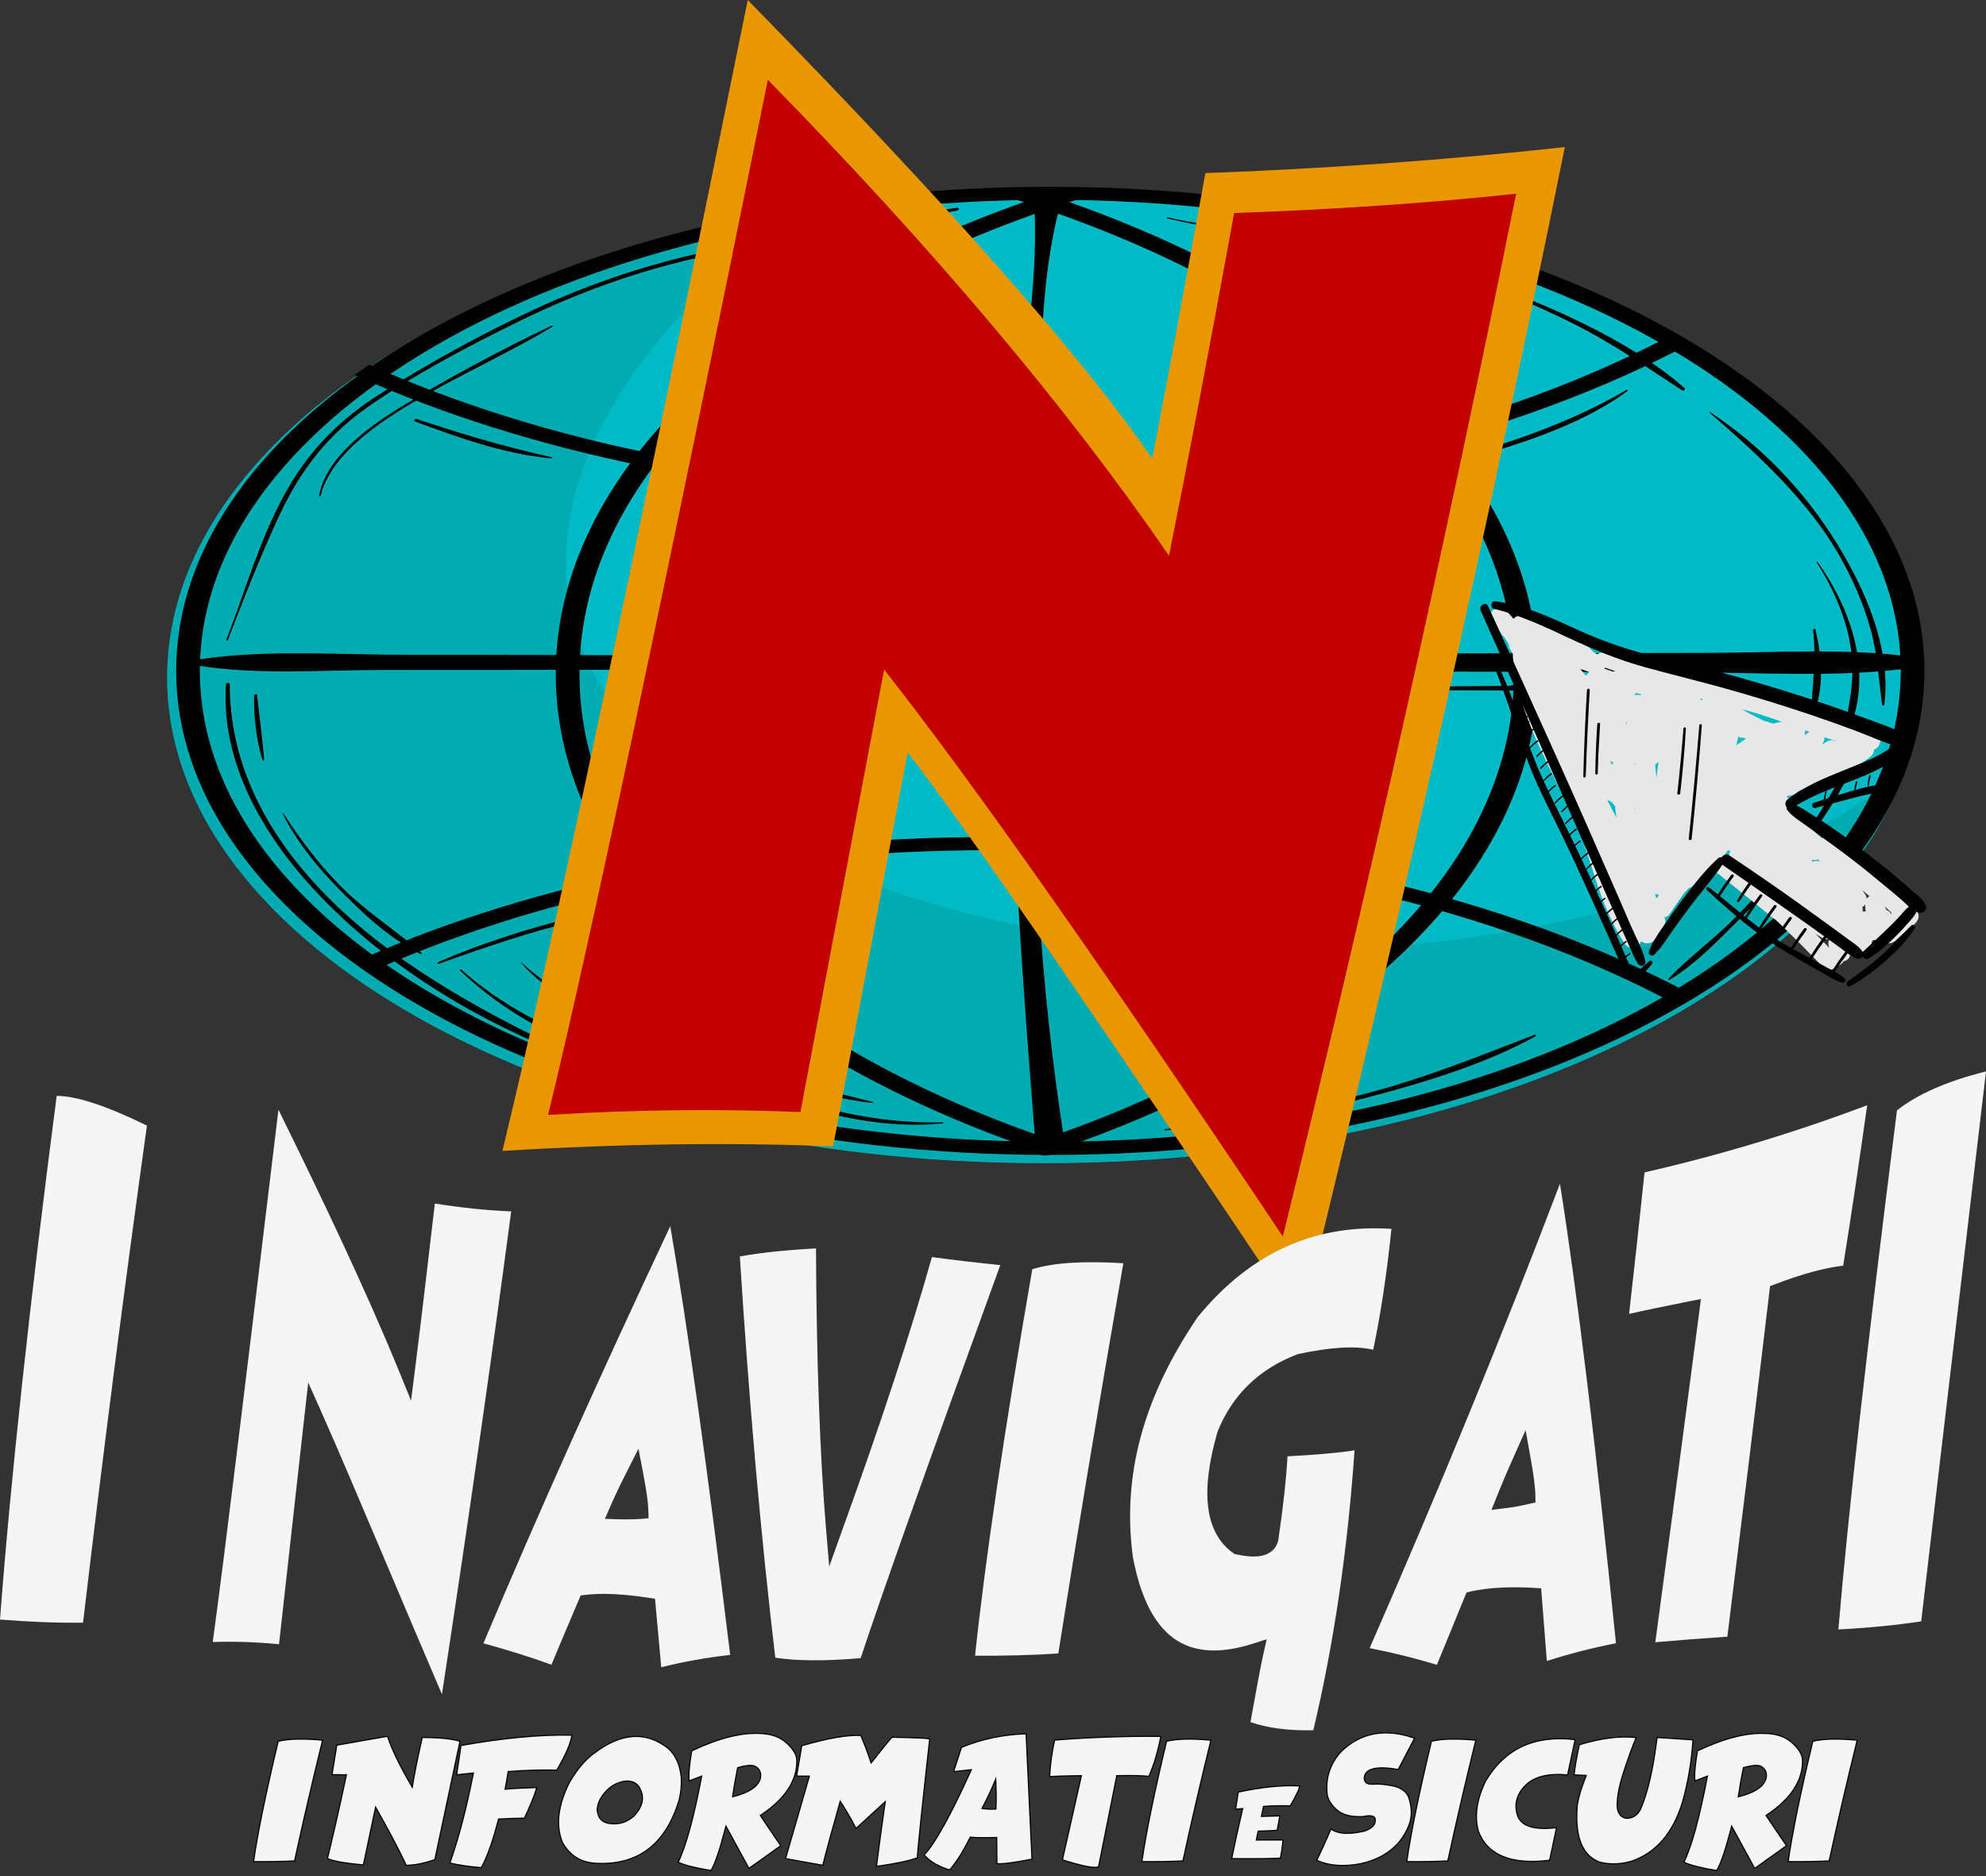 <svg width="252" height="238" viewBox="0 0 252 238" fill="none" xmlns="http://www.w3.org/2000/svg">
<rect x="0" y="0" width="252" height="238" fill="#333333" stroke="none"/>
<g clip-path="url(#clip0_2490_17203)">
<path d="M132.467 147.558C193.911 147.558 243.721 119.976 243.721 85.951C243.721 51.926 193.911 24.344 132.467 24.344C71.023 24.344 21.213 51.926 21.213 85.951C21.213 119.976 71.023 147.558 132.467 147.558Z" fill="#00BAC6"/>
<path opacity="0.62" d="M216.627 111.55C190.971 121.212 156.529 123.257 127.615 117.023C100.352 111.155 80.056 98.165 73.878 82.298C67.785 66.656 75.768 50.126 89.788 36.431C93.271 33.032 97.305 29.732 101.833 26.699C55.289 34.062 21.213 57.799 21.213 85.937C21.213 119.956 71.015 147.53 132.467 147.53C186.585 147.53 231.662 126.134 241.648 97.784C234.906 103.102 226.613 107.799 216.627 111.55Z" fill="#00A2A4"/>
<path d="M133.271 146.515C72.115 146.515 22.355 118.969 22.355 85.105C22.355 51.241 72.115 23.695 133.271 23.695C194.427 23.695 244.186 51.241 244.186 85.105C244.186 118.969 194.427 146.515 133.271 146.515ZM133.271 25.345C73.765 25.345 25.36 52.143 25.36 85.091C25.36 118.038 73.765 144.836 133.271 144.836C192.777 144.836 241.182 118.038 241.182 85.091C241.168 52.157 192.762 25.345 133.271 25.345Z" fill="black"/>
<path d="M73.525 85.514C73.525 59.492 99.562 36.798 137.939 24.936C135.993 24.894 134.047 24.894 132.1 24.88C95.204 37.376 70.521 59.872 70.521 85.514C70.521 110.887 94.71 133.186 130.972 145.739C131.057 145.739 131.141 145.739 131.226 145.725C131.494 145.541 131.889 145.386 132.439 145.316C133.257 145.217 134.089 145.161 134.935 145.118C98.208 133.031 73.525 110.845 73.525 85.514Z" fill="black"/>
<path d="M210.745 43.215C188.39 54.71 158.489 61.762 125.641 61.762C95.81 61.762 68.392 55.937 46.854 46.262C46.234 46.699 45.613 47.136 44.993 47.574C67.038 57.489 95.105 63.441 125.641 63.441C159.209 63.441 189.787 56.248 212.664 44.527C212.001 44.09 211.366 43.653 210.745 43.215Z" fill="black"/>
<path d="M47.955 122.876C69.322 113.482 96.304 107.855 125.626 107.855C159.434 107.855 190.139 115.33 212.692 127.432C213.383 127.023 214.074 126.628 214.807 126.247C191.719 113.849 160.266 106.191 125.626 106.191C95.697 106.191 68.166 111.917 46.333 121.465C46.389 121.522 46.459 121.564 46.516 121.621C47.024 122.03 47.489 122.453 47.955 122.876Z" fill="black"/>
<path d="M133.525 24.894C132.27 24.894 131.014 24.88 129.759 24.88C129.195 24.88 128.772 24.781 128.447 24.626C128.095 24.696 127.742 24.767 127.39 24.837C165.936 36.671 192.1 59.421 192.1 85.5C192.1 111.325 166.458 133.863 128.546 145.795C129.435 145.767 130.337 145.739 131.226 145.711C131.494 145.527 131.889 145.372 132.439 145.302C133.765 145.146 135.133 145.076 136.501 145.062C171.733 132.396 195.104 110.436 195.104 85.5C195.104 59.886 170.421 37.376 133.525 24.894Z" fill="black"/>
<path d="M242.325 83.285C234.187 82.213 225.23 82.806 216.909 82.82C208.009 82.834 199.109 82.862 190.196 82.876C171.395 82.919 152.594 83.06 133.793 83.102C132.82 83.102 131.861 83.102 130.887 83.102C130.901 74.019 131.155 64.936 131.649 55.853C132.199 46.022 131.889 35.81 134.512 26.079C134.963 24.386 131.198 24.964 131.268 26.558C131.762 36.854 129.505 47.348 128.969 57.644C128.518 66.135 128.306 74.625 128.278 83.102C111.818 83.144 95.359 83.144 78.885 83.116C69.985 83.102 61.086 83.06 52.186 83.074C43.498 83.088 33.653 82.354 25.261 83.652C24.767 83.723 24.57 84.329 25.134 84.428C32.482 85.669 41.269 84.978 48.914 84.992C58.307 85.006 67.701 84.978 77.108 84.964C94.16 84.921 111.212 84.936 128.278 84.978C128.278 85.796 128.264 86.628 128.278 87.446C128.391 106.896 129.9 126.289 131.437 145.711C131.578 147.502 135.302 146.218 135.076 144.822C131.903 124.963 130.916 104.907 130.873 84.978C131.254 84.978 131.621 84.978 132.002 84.978C149.787 85.02 167.572 85.161 185.372 85.204C194.765 85.232 204.159 85.246 213.538 85.274C222.748 85.302 232.776 85.951 241.789 84.837C242.79 84.71 243.679 83.469 242.325 83.285Z" fill="black"/>
<path d="M72.792 133.835C60.141 127.968 49.125 121.536 41.227 113.44C33.173 105.189 29.14 96.162 29.154 86.797C29.154 86.558 28.688 86.614 28.674 86.826C28.068 95.824 32.468 104.879 39.845 112.848C47.404 121.028 58.716 128.912 72.552 134.089C72.792 134.187 72.975 133.919 72.792 133.835Z" fill="black"/>
<path d="M53.512 120.887C50.296 118.095 46.431 115.612 43.498 112.693C40.437 109.66 38.082 106.444 35.952 103.186C35.924 103.144 35.853 103.2 35.867 103.229C37.517 106.529 39.958 109.674 42.905 112.679C45.712 115.528 48.998 118.8 53.356 121.028C53.469 121.085 53.568 120.929 53.512 120.887Z" fill="black"/>
<path d="M76.741 133.285C73.497 131.762 69.971 130.549 66.925 128.87C63.723 127.107 60.902 125.133 58.533 123.003C58.448 122.932 58.307 123.059 58.363 123.116C62.524 127.051 68.871 131.55 76.614 133.454C76.755 133.496 76.826 133.327 76.741 133.285Z" fill="black"/>
<path d="M116.501 145.457C110.493 143.905 104.132 142.819 98.165 141.183C91.903 139.462 85.909 137.502 80.225 135.259C80.14 135.231 80.056 135.33 80.126 135.358C85.81 137.615 91.734 139.688 97.968 141.465C103.723 143.115 110.041 144.893 116.416 145.64C116.572 145.668 116.642 145.499 116.501 145.457Z" fill="black"/>
<path d="M121.367 26.361C111.311 27.926 101.17 29.605 91.353 31.565C82.637 33.314 74.894 35.952 67.813 39.252C60.832 42.496 54.259 46.163 48.251 49.957C42.369 53.652 38.646 58.039 36.093 62.736C32.807 68.772 31.114 75.02 28.716 81.17C28.674 81.268 28.886 81.297 28.914 81.198C30.86 76.092 32.891 70.958 35.205 65.895C37.517 60.86 40.691 55.839 46.558 51.706C52.271 47.7 59.21 44.005 66.121 40.634C73.074 37.249 80.719 34.372 89.365 32.51C99.844 30.253 110.831 28.758 121.438 26.713C121.734 26.657 121.748 26.29 121.367 26.361Z" fill="black"/>
<path d="M69.971 41.325C63.201 44.555 56.544 48.123 50.564 51.819C45.458 54.978 41.269 58.603 40.479 62.905C40.465 63.004 40.648 62.975 40.677 62.891C43.075 53.61 59.478 47.884 70.084 41.452C70.155 41.41 70.098 41.269 69.971 41.325Z" fill="black"/>
<path d="M213.778 49.266C206.867 43.145 195.513 38.053 184.371 34.485C184.244 34.442 184.131 34.584 184.244 34.626C189.73 36.544 194.977 38.716 199.772 41.128C204.864 43.695 208.968 46.629 213.425 49.506C213.651 49.647 213.905 49.379 213.778 49.266Z" fill="black"/>
<path d="M233.749 70.056C230.082 63.807 224.68 57.362 217.008 52.298C216.951 52.27 216.895 52.327 216.923 52.355C223.467 57.982 229.349 63.596 233.115 69.999C234.991 73.173 236.401 76.445 237.332 79.745C238.234 82.975 238.39 86.205 238.827 89.449C238.841 89.576 239.081 89.491 239.095 89.407C239.913 82.975 237.318 76.135 233.749 70.056Z" fill="black"/>
<path d="M236.204 93.821C233.199 99.251 230.364 104.611 226.133 109.801C224.13 112.255 221.944 114.653 219.575 116.994C217.121 119.42 214.032 121.677 211.719 124.145C211.648 124.23 211.761 124.357 211.916 124.258C215.216 122.241 217.699 119.575 220.111 117.22C222.678 114.71 225.019 112.128 227.12 109.491C231.098 104.512 234.68 99.209 236.401 93.835C236.429 93.751 236.246 93.751 236.204 93.821Z" fill="black"/>
<path d="M194.695 131.282C187.488 134.032 180.732 136.839 172.72 138.884C164.737 140.915 156.36 142.185 147.827 143.242C147.714 143.256 147.671 143.383 147.798 143.383C156.628 142.904 165.273 141.338 173.285 139.279C180.901 137.319 188.898 134.794 194.836 131.451C194.949 131.381 194.878 131.211 194.695 131.282Z" fill="black"/>
<path d="M32.623 88.165C32.609 87.996 32.257 88.095 32.242 88.222C32.2 90.944 32.482 93.708 33.3 96.388C33.328 96.501 33.526 96.416 33.526 96.332C33.272 93.61 32.919 90.888 32.623 88.165Z" fill="black"/>
<path d="M230.646 71.311C230.604 71.254 230.491 71.325 230.519 71.367C232.833 74.95 234.356 78.701 234.892 82.51C235.442 86.374 234.497 89.999 233.778 93.821C233.763 93.934 233.975 93.92 234.017 93.835C237.854 86.684 235.484 78.123 230.646 71.311Z" fill="black"/>
<path d="M230.364 79.858C230.322 79.703 230.04 79.816 230.054 79.928C230.505 83.525 229.941 87.009 229.814 90.591C229.814 90.718 230.068 90.732 230.111 90.605C231.521 87.192 231.154 83.328 230.364 79.858Z" fill="black"/>
<path d="M175.711 32.877C172.283 31.142 167.22 30.423 162.833 29.816C157.869 29.125 152.904 28.66 148.151 27.574C148.052 27.546 147.982 27.672 148.08 27.701C152.453 28.744 157.107 29.365 161.691 30.028C166.712 30.747 170.915 31.777 175.513 33.074C175.725 33.131 175.852 32.947 175.711 32.877Z" fill="black"/>
<path d="M110.718 139.787C101.678 137.572 93.102 135.132 84.795 132.128C77.404 129.463 70.691 126.346 66.149 122.086C66.121 122.058 66.079 122.1 66.093 122.114C69.901 126.529 76.826 129.674 84.061 132.326C88.067 133.793 92.214 135.175 96.388 136.486C100.831 137.883 105.599 139.335 110.648 139.914C110.761 139.928 110.831 139.815 110.718 139.787Z" fill="black"/>
<path d="M119.632 142.382C107.15 142.664 98.222 138.292 87.348 135.697C87.305 135.682 87.277 135.739 87.319 135.753C97.206 138.517 107.728 143.694 119.618 142.509C119.703 142.495 119.745 142.382 119.632 142.382Z" fill="black"/>
<path d="M92.016 113.144C79.252 114.216 65.754 117.643 55.613 122.044C55.458 122.114 55.5 122.326 55.74 122.241C61.509 120.182 67.221 118.221 73.525 116.698C79.534 115.245 85.74 114.301 92.03 113.299C92.129 113.299 92.157 113.13 92.016 113.144Z" fill="black"/>
<path d="M211.606 87.136C198.841 86.797 185.908 87.108 173.129 87.15C160.281 87.206 147.446 87.362 134.611 87.418C147.432 87.418 160.252 87.531 173.073 87.531C185.866 87.531 198.799 87.785 211.578 87.39C211.789 87.39 211.86 87.136 211.606 87.136Z" fill="black"/>
<path d="M206.345 49.492C197.868 54.4 187.883 57.63 176.402 59.971C171.014 61.071 165.527 62.002 160.027 62.905C152.805 64.075 145.683 64.597 138.292 65.26C138.165 65.274 138.109 65.415 138.264 65.415C145.231 65.669 152.396 64.64 159.054 63.582C165.231 62.609 171.395 61.537 177.403 60.267C188.122 57.996 199.476 54.823 206.5 49.605C206.599 49.534 206.5 49.393 206.345 49.492Z" fill="black"/>
<path d="M70.013 58.011C63.949 56.657 58.476 55.035 52.891 53.159C52.623 53.074 52.383 53.37 52.623 53.455C57.813 55.373 63.681 57.559 69.943 58.152C70.056 58.166 70.126 58.039 70.013 58.011Z" fill="black"/>
<path d="M40.931 220.759C39.605 226.161 38.42 231.267 37.376 236.076C35.853 236.147 34.118 236.175 32.172 236.161C32.708 232.452 33.752 227.374 35.303 220.9C36.544 220.59 38.42 220.534 40.931 220.759Z" fill="#F5F5F5" stroke="black" stroke-width="0.141" stroke-miterlimit="10"/>
<path d="M42.736 221.394L49.167 220.266C49.718 221.944 50.761 224.102 52.313 226.725C52.581 225.033 53.004 222.931 53.582 220.421C55.782 220.421 57.376 220.59 58.363 220.9C57.164 226.542 56.093 231.549 55.176 235.907C53.808 236.387 52.609 236.626 51.551 236.626C50.55 234.511 49.252 232.057 47.658 229.25L46.107 236.584C43.737 236.358 42.214 236.09 41.551 235.766C42.2 233.143 43.004 229.603 43.963 225.146L42.129 225.131L42.736 221.394Z" fill="#F5F5F5" stroke="black" stroke-width="0.141" stroke-miterlimit="10"/>
<path d="M72.566 220.124C72.411 221.182 71.762 222.663 70.648 224.553C68.674 224.511 66.614 224.567 64.485 224.737L64.09 226.979C65.246 226.88 66.586 226.81 68.109 226.768C67.799 227.84 67.263 229.123 66.544 230.646C65.486 230.66 64.4 230.703 63.258 230.759C62.566 233.481 61.833 235.54 61.071 236.923C59.633 236.81 58.293 236.626 57.08 236.344C58.18 233.27 59.181 229.461 60.07 224.92L57.94 225.146C58.138 223.919 58.321 222.677 58.49 221.436C63.794 220.491 68.49 220.04 72.566 220.124Z" fill="#F5F5F5" stroke="black" stroke-width="0.141" stroke-miterlimit="10"/>
<path d="M84.865 221.873C85.782 222.762 86.304 223.975 86.445 225.526C86.487 226.471 86.403 227.402 86.177 228.333C84.513 233.848 81.114 236.528 75.98 236.387C73.864 236.373 72.326 235.484 71.353 233.693C70.93 232.635 70.789 231.478 70.93 230.223C71.1 228.855 71.551 227.473 72.298 226.048C73.187 224.511 74.188 223.312 75.317 222.466C78.843 219.772 82.03 219.574 84.865 221.873ZM75.782 229.701C75.909 230.787 76.558 231.337 77.743 231.366C78.744 231.422 79.632 231.098 80.422 230.392C81.311 229.476 81.663 228.559 81.48 227.642C81.212 226.485 80.563 225.921 79.506 225.935C78.236 226.048 77.178 226.697 76.36 227.896C75.951 228.531 75.768 229.137 75.782 229.701Z" fill="#F5F5F5" stroke="black" stroke-width="0.141" stroke-miterlimit="10"/>
<path d="M87.46 225.921C87.347 225.258 87.46 223.989 87.771 222.113C91.212 220.491 94.103 219.772 96.459 219.913C97.841 219.955 98.941 220.35 99.759 221.069C100.577 221.789 101.029 222.508 101.099 223.199C101.198 225.823 99.66 228.206 96.473 230.308C97.488 231.831 98.349 233.1 99.068 234.144L95.034 237.021L92.115 231.662C91.339 234.652 90.704 236.528 90.211 237.289C88.349 236.993 86.967 236.641 86.05 236.246C87.051 234.2 88.039 230.562 89.04 225.315L87.46 225.921ZM93.596 224.243C93.356 225.428 93.144 226.655 92.947 227.952C95.105 227.402 96.29 226.584 96.501 225.512C96.614 224.807 96.346 224.299 95.697 224.017C95.274 223.89 94.583 223.961 93.596 224.243Z" fill="#F5F5F5" stroke="black" stroke-width="0.141" stroke-miterlimit="10"/>
<path d="M101.085 225.329L101.734 221.464C105.091 220.491 107.587 220.068 109.223 220.167C109.717 221.295 110.14 222.452 110.535 223.651C111.423 222.508 112.298 221.422 113.158 220.392C115.895 220.435 117.502 220.505 117.968 220.59C117.051 228.799 116.529 233.82 116.388 235.681C115.26 236.09 113.525 236.443 111.212 236.767C111.494 234.525 111.861 231.789 112.326 228.559L108.617 231.958C108.109 230.942 107.446 229.786 106.614 228.502C105.655 231.902 104.907 234.61 104.4 236.626L99.675 235.78L102.707 225.315H101.085V225.329Z" fill="#F5F5F5" stroke="black" stroke-width="0.141" stroke-miterlimit="10"/>
<path d="M123.257 224.497L121 224.751L122.002 221.676C124.583 220.604 127.319 220.04 130.196 219.955L130.944 235.851C128.546 236.316 127.065 236.499 126.501 236.415L126.473 233.1C124.78 233.143 123.666 233.129 123.116 233.058C122.185 234.92 121.31 236.302 120.492 237.219C119.054 236.767 117.968 236.133 117.263 235.315C118.645 233.876 120.633 230.28 123.257 224.497ZM126.346 225.696C125.782 227.064 125.203 228.305 124.597 229.419C125.175 229.518 125.767 229.546 126.374 229.49C126.43 228.432 126.416 227.162 126.346 225.696Z" fill="#F5F5F5" stroke="black" stroke-width="0.141" stroke-miterlimit="10"/>
<path d="M147.291 220.28C146.924 222.198 146.43 223.876 145.781 225.343C144.85 225.244 143.496 225.216 141.705 225.258L139.392 236.824C138.856 237.035 137.333 236.739 134.808 235.935L137.22 225.258C135.542 225.273 134.202 225.315 133.186 225.371C133.271 223.777 133.482 222.226 133.821 220.745C138.391 220.392 142.876 220.237 147.291 220.28Z" fill="#F5F5F5" stroke="black" stroke-width="0.141" stroke-miterlimit="10"/>
<path d="M153.651 220.759C152.326 226.161 151.141 231.267 150.097 236.076C148.574 236.147 146.839 236.175 144.893 236.161C145.429 232.452 146.472 227.374 148.024 220.9C149.265 220.59 151.141 220.534 153.651 220.759Z" fill="#F5F5F5" stroke="black" stroke-width="0.141" stroke-miterlimit="10"/>
<path d="M160.323 229.165L160.055 230.435L162.396 230.364L162.058 232.184C161.578 232.226 160.774 232.268 159.646 232.296L159.406 233.425C160.577 233.425 161.705 233.425 162.805 233.425C162.692 234.468 162.579 235.23 162.452 235.724C161.381 235.78 159.335 235.808 156.289 235.78C156.768 233.467 157.234 231.337 157.685 229.433L156.783 229.518L157.121 227.346C160.083 226.711 162.664 226.443 164.893 226.57C164.935 226.824 164.54 227.656 163.722 229.081C162.17 229.052 161.028 229.095 160.323 229.165Z" fill="#F5F5F5" stroke="black" stroke-width="0.141" stroke-miterlimit="10"/>
<path d="M167.079 235.992C167.643 234.849 168.249 233.523 168.884 232.014C169.716 232.649 171.098 232.748 173.016 232.325C174.032 232.014 174.526 231.535 174.512 230.886C174.512 230.364 173.99 230.223 172.946 230.449C171.423 230.533 170.28 230.223 169.547 229.532C168.813 228.841 168.433 228.15 168.39 227.473C168.207 225.512 168.785 223.777 170.111 222.268C172.622 219.8 175.739 219.208 179.49 220.505L177.417 224.469C174.624 224.003 173.186 224.356 173.101 225.555C173.115 226.133 173.482 226.401 174.201 226.344C174.921 226.288 175.767 226.359 176.712 226.556C177.657 226.753 178.334 227.177 178.686 227.854C179.138 229.123 179.194 230.28 178.856 231.323C177.911 233.961 175.894 235.653 172.777 236.401C170.562 236.838 168.658 236.711 167.079 235.992Z" fill="#F5F5F5" stroke="black" stroke-width="0.141" stroke-miterlimit="10"/>
<path d="M187.262 220.759C185.936 226.161 184.751 231.267 183.708 236.076C182.184 236.147 180.449 236.175 178.503 236.161C179.039 232.452 180.083 227.374 181.634 220.9C182.875 220.59 184.751 220.534 187.262 220.759Z" fill="#F5F5F5" stroke="black" stroke-width="0.141" stroke-miterlimit="10"/>
<path d="M197.501 231.859L196.627 235.992C191.747 236.584 188.729 235.343 187.586 232.296C187.078 230.406 187.375 228.291 188.489 225.978C190.915 221.845 194.709 220.082 199.857 220.689L198.912 225.16C196.444 224.934 194.666 225.385 193.552 226.5C192.452 227.614 192.114 228.869 192.537 230.265C192.974 231.662 194.624 232.198 197.501 231.859Z" fill="#F5F5F5" stroke="black" stroke-width="0.141" stroke-miterlimit="10"/>
<path d="M199.73 225.16C199.871 224.003 200.082 222.734 200.407 221.337C203.171 220.491 205.583 220.195 207.614 220.435C207.247 221.239 206.726 222.663 206.049 224.708C205.372 226.768 205.104 228.347 205.231 229.476C205.4 230.209 205.795 230.618 206.415 230.674C207.205 230.66 207.797 230.265 208.178 229.49C209.095 227.374 209.786 224.342 210.266 220.421L214.821 220.717C214.624 223.58 214.173 226.232 213.467 228.672C212.269 232.55 210.139 235.019 207.078 236.09C205.696 236.514 204.328 236.556 202.988 236.231C200.83 235.428 199.871 233.157 200.111 229.405C200.167 228.418 200.562 227.021 201.281 225.23L199.73 225.16Z" fill="#F5F5F5" stroke="black" stroke-width="0.141" stroke-miterlimit="10"/>
<path d="M215.075 225.921C214.963 225.258 215.075 223.989 215.386 222.113C218.827 220.491 221.718 219.772 224.074 219.913C225.456 219.955 226.556 220.35 227.374 221.069C228.192 221.789 228.644 222.508 228.714 223.199C228.813 225.823 227.275 228.206 224.088 230.308C225.103 231.831 225.964 233.1 226.683 234.144L222.649 237.021L219.73 231.662C218.954 234.652 218.319 236.528 217.826 237.289C215.964 236.993 214.582 236.641 213.665 236.246C214.666 234.2 215.654 230.562 216.655 225.315L215.075 225.921ZM221.211 224.243C220.971 225.428 220.759 226.655 220.562 227.952C222.72 227.402 223.905 226.584 224.116 225.512C224.229 224.807 223.961 224.299 223.312 224.017C222.903 223.89 222.198 223.961 221.211 224.243Z" fill="#F5F5F5" stroke="black" stroke-width="0.141" stroke-miterlimit="10"/>
<path d="M235.653 220.759C234.328 226.161 233.143 231.267 232.099 236.076C230.576 236.147 228.841 236.175 226.895 236.161C227.431 232.452 228.474 227.374 230.026 220.9C231.267 220.59 233.143 220.534 235.653 220.759Z" fill="#F5F5F5" stroke="black" stroke-width="0.141" stroke-miterlimit="10"/>
<path d="M94.879 0C120.196 25.839 137.305 45.232 146.204 58.166C147.178 53.314 149.434 41.255 152.946 21.96C168.249 21.396 183.468 20.31 198.559 18.66C188.757 67.207 177.6 116.938 165.076 167.854C138.715 128.433 122.072 104.301 115.175 95.471L105.711 145.429C92.707 144.907 78.716 145.09 63.751 146.007C70.028 120.097 80.408 71.424 94.879 0ZM75.881 135.852C82.679 135.429 90.041 135.386 97.954 135.697L109.773 73.398C125.373 93.243 142.467 117.065 161.056 144.85C170.125 107.883 178.701 69.421 186.796 29.45C179.998 30.183 171.352 30.719 160.845 31.072C158.235 45.472 154.963 62.383 151.056 81.819C134.033 57.094 117.206 36.234 100.577 19.252C88.434 79.237 80.211 118.109 75.881 135.852Z" fill="#E89700"/>
<path d="M97.432 10.127C118.433 31.537 135.387 51.664 148.334 70.493C150.774 58.363 153.525 43.864 156.599 27.024C169.505 26.572 181.423 25.754 192.382 24.57C183.454 68.829 173.581 112.918 162.777 156.867C140.323 123.243 123.455 99.266 112.185 84.936L101.565 141.07C91.1 140.647 80.437 140.774 69.548 141.437C74.851 119.59 84.146 75.824 97.432 10.127Z" fill="#C20000"/>
<path d="M18.646 142.791C13.47 140.266 9.704 139.025 7.193 139.025C3.808 164.963 1.326 187.882 0 205.456C3.752 205.752 7.292 205.893 10.536 205.851C13.018 184.822 15.741 163.623 18.646 142.791Z" fill="#F5F5F5"/>
<path d="M52.157 177.685L50.634 173.947C46.431 163.665 40.874 152.029 35.331 140.774L34.64 146.515C31.142 175.485 28.575 196.697 26.996 208.305C29.788 208.221 32.595 208.305 35.402 208.587C36.488 198.785 37.588 188.912 38.674 179.236L39.111 175.386L40.691 178.926C42.806 183.665 45.458 189.927 48.815 197.854C50.987 202.988 53.399 208.686 56.078 214.934C59.365 193.397 62.256 173.313 64.865 153.68C61.777 153.553 58.533 153.214 55.176 152.678C54.217 160.957 53.399 167.84 52.665 173.679L52.157 177.685Z" fill="#F5F5F5"/>
<path d="M61.34 208.474C64.386 209.307 67.291 210.209 69.971 211.182C71.057 208.587 72.214 205.823 73.441 202.96L73.681 202.395L74.287 202.325C75.021 202.24 75.796 202.198 76.643 202.198C78.279 202.198 80.154 202.367 82.298 202.692L83.116 202.819L83.187 203.637C83.427 206.26 83.666 208.883 83.906 211.507C86.6 210.83 89.52 210.294 92.651 209.941C89.816 186.669 87.263 168.404 85.049 155.555C76.008 174.765 68.42 191.69 61.34 208.474ZM81.283 192.692C80.691 192.734 80.084 192.748 79.463 192.748C79.083 192.748 78.702 192.748 78.307 192.734L76.755 192.678L77.376 191.253C77.954 189.913 78.716 188.319 79.618 186.542L81.015 183.778L81.593 186.81C82.016 189.025 82.242 190.59 82.27 191.592L82.298 192.607L81.283 192.692Z" fill="#F5F5F5"/>
<path d="M105.218 198.728L104.809 193.891C104.033 184.638 103.61 172.692 103.539 158.376C99.731 158.574 96.544 158.912 93.878 159.392C95.049 177.981 96.572 195.09 98.377 210.294C101.128 210.717 104.766 210.731 109.209 210.35C111.945 202.071 117.742 185.738 126.924 160.492C124.019 160.196 121.113 159.857 118.25 159.476C115.598 168.898 111.875 180.252 106.854 194.159L105.218 198.728Z" fill="#F5F5F5"/>
<path d="M123.722 210.04C127.545 210.068 131.085 209.969 134.286 209.758C136.684 194.539 139.392 178.32 142.537 160.252C137.389 159.942 133.595 160.196 130.986 161.014C127.446 181.437 125.006 197.924 123.722 210.04Z" fill="#F5F5F5"/>
<path d="M176.557 155.894C171.86 155.584 167.474 156.289 163.524 158.01C159.279 159.843 155.4 162.89 151.987 167.064C145.076 177.219 142.382 187.149 143.736 197.445C144.738 202.889 146.67 206.514 149.491 208.206C151.903 209.659 155.09 209.758 158.969 208.517L160.732 207.953L160.323 209.758C159.984 211.267 159.434 214.187 158.673 218.46C160.746 219.208 163.426 219.56 166.641 219.504C169.251 208.545 171 196.613 171.874 183.989C170.041 184.286 167.121 184.554 163.369 184.751C163.214 187.53 162.847 190.943 162.269 194.906C162.199 195.95 161.691 196.542 161.268 196.853C160.351 197.544 158.898 197.642 156.839 197.177L156.627 197.135L156.458 197.008C154.653 195.71 153.581 193.707 153.285 191.07C153.003 188.559 153.384 185.513 154.455 181.747L154.484 181.648C156.345 176.98 159.745 173.665 164.625 171.803L164.695 171.775L164.78 171.761C168.87 170.887 171.987 170.703 174.244 171.225C175.203 166.67 175.978 161.521 176.557 155.894Z" fill="#F5F5F5"/>
<path d="M173.792 209.081C176.825 209.673 179.688 210.393 182.325 211.197C183.284 208.869 184.512 205.879 185.88 202.522L186.091 202.015L186.627 201.888C188.799 201.408 191.493 201.253 194.638 201.436L195.555 201.493L195.626 202.41C195.837 205.174 196.063 207.938 196.274 210.717C199.011 209.828 201.958 209.067 205.047 208.46C202.494 183.383 200.111 163.806 197.939 150.168C190.633 169.392 182.706 188.714 173.792 209.081ZM194.004 190.788C193.073 191.013 192.071 191.197 191.028 191.324L189.251 191.549L189.913 189.885C190.492 188.432 191.225 186.698 192.184 184.554L193.581 181.423L194.187 184.808C194.596 187.064 194.808 188.672 194.822 189.744L194.836 190.604L194.004 190.788Z" fill="#F5F5F5"/>
<path d="M210.04 208.333C213.129 208.065 216.19 207.826 219.18 207.628C220.985 193.115 222.79 178.362 224.525 163.792L224.596 163.158L225.188 162.932C228.672 161.606 231.535 160.83 233.876 160.562C234.85 154.54 235.865 147.699 236.923 140.21C227.699 143.694 218.193 146.557 208.672 148.729C208.037 154.822 207.375 160.859 206.712 166.684C208.531 166.261 211.084 165.739 214.384 165.076L215.823 164.794L215.64 166.261C213.82 180.195 211.93 194.356 210.04 208.333Z" fill="#F5F5F5"/>
<path d="M243.777 205.682C245.498 190.957 247.36 175.188 249.335 158.503C250.195 151.197 251.083 143.68 252 135.922C247.106 137.135 243.312 138.8 240.703 140.859C236.739 172.325 234.497 192.17 233.27 206.711C237.134 206.514 240.66 206.161 243.777 205.682Z" fill="#F5F5F5"/>
<path d="M199.377 95.57C202.734 96.501 206.204 96.995 209.673 97.037C210.633 97.051 211.169 95.528 210.195 95.119C208.616 94.442 206.994 93.864 205.329 93.454C205.245 94.132 205.146 94.808 205.061 95.486C207.953 95.669 210.844 95.866 213.75 96.05C214.934 96.12 215.132 94.329 214.018 94.019C211.267 93.257 208.489 92.651 205.668 92.213C205.583 92.89 205.485 93.567 205.4 94.244C210.026 94.597 214.652 94.936 219.293 94.823C220.421 94.794 220.745 93.06 219.561 92.792C216.979 92.213 214.398 91.635 211.817 91.057C211.733 91.734 211.634 92.411 211.549 93.088C214.638 93.172 217.713 93.102 220.802 92.848C221.972 92.749 222.198 91.226 221.07 90.817C218.009 89.717 214.751 89.378 211.535 89.054C211.535 89.745 211.535 90.436 211.535 91.113C213.03 91.127 214.511 91.156 216.006 91.17C217.135 91.184 217.459 89.336 216.274 89.139C213.637 88.701 210.971 88.462 208.291 88.462C207.163 88.462 206.853 90.253 208.023 90.493C210.788 91.043 213.58 91.48 216.373 91.804C216.937 91.875 217.403 91.282 217.403 90.775C217.403 90.168 216.923 89.802 216.373 89.745C213.75 89.449 211.154 89.026 208.573 88.504C208.489 89.181 208.39 89.858 208.305 90.535C210.802 90.535 213.27 90.732 215.738 91.141C215.823 90.464 215.922 89.787 216.006 89.11C214.511 89.096 213.03 89.068 211.535 89.054C210.181 89.04 210.238 90.986 211.535 91.113C214.582 91.424 217.628 91.776 220.52 92.806C220.604 92.129 220.703 91.452 220.788 90.775C217.713 91.029 214.624 91.113 211.535 91.014C210.379 90.986 210.111 92.792 211.267 93.046C213.848 93.624 216.429 94.202 219.01 94.78C219.095 94.103 219.194 93.426 219.278 92.749C214.638 92.862 210.012 92.51 205.386 92.171C204.243 92.086 203.961 94.019 205.118 94.202C207.939 94.653 210.717 95.246 213.468 96.007C213.552 95.33 213.651 94.653 213.735 93.976C210.844 93.793 207.953 93.596 205.047 93.412C203.877 93.342 203.651 95.161 204.779 95.443C206.274 95.81 207.741 96.29 209.152 96.896C209.321 96.261 209.504 95.612 209.673 94.978C206.373 94.936 203.101 94.47 199.913 93.596C198.644 93.229 198.094 95.218 199.377 95.57Z" fill="#E7E7E7"/>
<path d="M189.406 78.885C189.843 79.364 190.21 79.858 190.548 80.408C191.183 80.041 191.803 79.675 192.438 79.308C192.114 78.814 191.789 78.321 191.465 77.813C190.901 78.25 190.322 78.687 189.758 79.125C190.492 79.83 191.028 80.648 191.451 81.579C192.085 81.212 192.72 80.831 193.369 80.465C193.171 80.183 192.974 79.9 192.777 79.618C191.959 78.476 190.111 79.491 190.858 80.733C191.662 82.087 192.438 83.455 193.214 84.823C193.933 86.092 195.879 84.95 195.174 83.68C194.681 82.806 194.173 81.945 193.665 81.085C193.03 81.452 192.396 81.833 191.747 82.199C192.466 83.158 192.988 84.174 193.341 85.316C194.046 85.119 194.751 84.921 195.456 84.738C194.949 83.511 194.356 82.369 193.595 81.283C192.777 80.112 190.844 81.226 191.662 82.411C193.059 84.4 193.524 86.854 194.808 88.899C195.597 90.154 197.431 89.054 196.782 87.742C196.387 86.938 195.992 86.12 195.583 85.316C194.977 85.782 194.37 86.247 193.764 86.727C194.85 88.109 195.217 89.9 196.373 91.268C197.135 92.157 198.602 91.212 198.291 90.154C198.08 89.435 197.812 88.73 197.516 88.053C196.994 86.868 194.991 87.714 195.414 88.941C195.767 89.928 196.162 90.888 196.627 91.832C197.078 92.735 197.685 93.666 198.855 93.243C199.8 92.904 200.083 91.706 199.504 90.93C198.841 90.041 197.417 90.211 196.951 91.198C196.683 91.776 196.796 92.467 197.375 92.806C197.868 93.102 198.743 92.975 198.982 92.383L198.997 92.368C198.827 92.467 198.658 92.566 198.475 92.665C198.531 92.651 198.587 92.636 198.644 92.622C198.432 92.622 198.235 92.622 198.023 92.622C198.08 92.636 198.136 92.651 198.178 92.665C198.009 92.566 197.84 92.467 197.657 92.368C197.643 92.354 197.642 92.354 197.628 92.34C197.572 92.143 197.516 91.945 197.473 91.748C197.473 91.734 197.487 91.72 197.487 91.706C197.586 91.536 197.685 91.367 197.784 91.198C197.798 91.184 197.798 91.184 197.812 91.17C198.009 91.113 198.207 91.071 198.404 91.014C198.418 91.014 198.432 91.014 198.446 91.014C198.616 91.113 198.785 91.212 198.954 91.311C198.743 91.141 198.432 90.309 198.277 89.957C198.037 89.421 197.812 88.871 197.614 88.321C196.909 88.617 196.218 88.913 195.513 89.209C195.738 89.717 195.908 90.239 196.063 90.775C196.698 90.408 197.346 90.027 197.981 89.66C197.431 89.012 197.107 88.194 196.754 87.432C196.373 86.6 195.95 85.838 195.386 85.105C195.033 84.653 194.272 84.696 193.863 85.02C193.397 85.387 193.298 85.993 193.566 86.515C193.975 87.319 194.384 88.123 194.793 88.913C195.456 88.532 196.105 88.137 196.768 87.756C195.442 85.725 194.963 83.285 193.566 81.297C192.918 81.677 192.283 82.044 191.634 82.425C192.339 83.426 192.932 84.484 193.411 85.613C193.905 86.755 195.809 85.937 195.428 84.766C195.005 83.469 194.399 82.242 193.623 81.113C192.833 79.943 191.028 80.958 191.705 82.228C192.184 83.102 192.664 83.977 193.171 84.851C193.82 84.47 194.483 84.089 195.132 83.709C194.328 82.355 193.51 81.015 192.734 79.647C192.1 80.013 191.451 80.394 190.816 80.761C191.014 81.043 191.211 81.325 191.408 81.607C192.241 82.763 193.947 81.79 193.327 80.493C192.805 79.421 192.1 78.462 191.253 77.63C190.393 76.769 188.87 77.883 189.547 78.941C189.871 79.435 190.181 79.943 190.506 80.436C191.281 81.607 193.186 80.507 192.396 79.336C191.944 78.659 191.423 78.01 190.844 77.432C189.942 76.431 188.503 77.883 189.406 78.885Z" fill="#E7E7E7"/>
<path d="M197.276 89.576C198.263 90.577 199.152 91.663 199.913 92.848C200.647 93.962 202.353 92.989 201.719 91.79C200.872 90.211 200.012 88.645 199.166 87.065C198.545 87.432 197.925 87.799 197.29 88.165C198.503 89.985 199.645 91.861 200.689 93.793C201.267 94.865 203.115 94.132 202.692 92.947C201.563 89.816 199.956 86.953 197.925 84.329C197.248 83.455 195.795 84.4 196.119 85.387C196.542 86.727 197.163 87.968 198.009 89.082C198.362 89.548 198.94 89.787 199.49 89.463C199.97 89.195 200.195 88.462 199.871 87.982C198.658 86.177 197.445 84.385 196.246 82.58C195.626 82.947 195.005 83.299 194.384 83.666C194.61 84.005 194.836 84.343 195.061 84.668C195.696 85.613 197.53 85.034 197.05 83.835C196.274 81.931 195.301 80.14 194.074 78.476C193.566 78.984 193.059 79.491 192.537 80.013C194.497 81.015 196.331 82.228 197.995 83.68C199.109 84.653 200.745 83.06 199.631 82.044C198.884 81.353 198.122 80.676 197.375 79.985C196.895 80.606 196.43 81.212 195.95 81.833C197.544 82.778 199.138 83.723 200.745 84.653C201.973 85.359 203.101 83.765 202.212 82.749C201.578 82.03 200.858 81.409 200.068 80.859C198.926 80.055 197.657 81.804 198.602 82.749C199.617 83.765 200.774 84.625 202.043 85.274C202.353 84.541 202.664 83.807 202.96 83.088C201.154 82.397 199.279 82.002 197.346 81.833C196.274 81.748 195.837 83.173 196.5 83.864C198.348 85.754 200.083 87.728 201.676 89.816C202.283 89.35 202.889 88.885 203.496 88.405C202.17 86.826 200.844 85.246 199.504 83.694C198.658 82.707 197.191 83.962 197.769 85.034C199.532 88.306 202.748 90.789 203.82 94.428C204.398 94.089 204.991 93.751 205.569 93.412C204.61 92.242 203.637 91.071 202.678 89.9C201.831 88.885 201.07 87.728 199.631 87.658C198.912 87.615 198.489 88.349 198.616 88.984C198.87 90.182 199.448 91.268 200.04 92.312C200.59 93.285 201.225 94.315 201.338 95.443C201.86 95.147 202.396 94.837 202.917 94.54C201.69 93.864 201.126 92.524 200.534 91.325C199.857 89.957 199.123 88.673 197.868 87.756C197.177 87.249 196.063 88.095 196.373 88.899C197.36 91.424 198.489 93.878 199.772 96.261C200.294 95.852 200.83 95.443 201.352 95.048C199.363 92.707 198.94 89.449 196.853 87.15C196.204 86.431 194.85 87.178 195.188 88.123C196.359 91.381 197.812 94.526 199.547 97.531C200.181 98.631 201.846 97.658 201.239 96.543C199.956 94.16 198.658 91.776 197.375 89.378C196.782 88.264 195.076 89.251 195.682 90.366C197.53 93.835 199.377 97.291 201.211 100.761C201.803 100.408 202.396 100.069 202.988 99.717C202.311 98.574 201.648 97.446 200.971 96.304C200.365 96.656 199.758 97.009 199.166 97.361C200.76 99.928 202.198 102.594 203.51 105.316C204.13 104.949 204.765 104.583 205.386 104.216C204.145 101.945 202.918 99.674 201.676 97.39C200.985 96.12 199.095 97.234 199.744 98.518C201.169 101.311 202.579 104.103 204.004 106.896C204.666 106.501 205.329 106.12 206.006 105.725C205.499 104.724 204.991 103.737 204.483 102.735C203.806 103.13 203.129 103.525 202.452 103.92C204.779 107.305 206.641 111.014 208.108 114.851C208.799 114.554 209.49 114.272 210.181 113.976C209.208 111.973 208.192 109.985 206.881 108.179C206.303 107.375 204.864 107.813 205.174 108.899C205.781 110.972 206.401 113.045 207.008 115.119C207.586 114.879 208.15 114.639 208.728 114.399C208.023 113.102 207.374 111.776 206.768 110.422C206.317 109.406 204.793 110.154 205.033 111.155C205.386 112.622 205.795 114.075 206.288 115.514C206.909 115.344 207.515 115.175 208.136 115.006C207.953 114.484 207.783 113.976 207.6 113.454C207.205 112.284 205.47 112.749 205.752 113.962C206.035 115.203 206.486 116.388 207.064 117.53C207.417 118.193 208.362 118.109 208.728 117.53C209.081 116.966 209.067 116.416 209.236 115.796C209.25 115.697 209.278 115.612 209.335 115.528C209.504 115.358 209.377 115.316 208.968 115.387C208.912 115.443 208.869 115.993 208.841 116.106C208.559 117.037 209.885 117.897 210.548 117.093C211.831 115.542 212.988 113.92 214.018 112.199C214.652 111.127 213.185 110.013 212.311 110.873C211.154 112.03 210.336 113.426 209.913 115.006C209.589 116.247 211.267 116.924 211.944 115.866C213.369 113.652 214.977 111.564 216.768 109.632C216.19 109.181 215.597 108.729 215.019 108.278C214.201 109.42 213.298 110.507 212.353 111.55C212.931 112.002 213.524 112.453 214.102 112.904C215.4 111.099 217.022 109.547 218.869 108.306C218.362 107.799 217.854 107.291 217.346 106.783C216.345 108.306 215.061 109.604 213.552 110.633C214.003 111.212 214.441 111.79 214.892 112.368C216.754 110.013 218.926 107.954 221.112 105.894C222.17 104.907 220.632 103.454 219.546 104.329C216.726 106.614 213.919 108.913 211.098 111.198C211.676 111.649 212.254 112.086 212.833 112.538C213.975 110.267 215.4 108.193 217.135 106.36C218.108 105.33 216.57 103.793 215.583 104.808C213.862 106.586 212.142 108.391 210.082 109.787C210.576 110.281 211.084 110.789 211.577 111.282C212.762 108.927 214.229 106.727 215.978 104.752C215.4 104.315 214.836 103.863 214.257 103.426C212.706 106.275 211.098 109.096 209.42 111.875C210.082 112.157 210.745 112.439 211.408 112.721C212.762 109.011 215.061 105.753 217.304 102.538C216.683 102.171 216.049 101.804 215.428 101.438C213.989 103.694 212.48 105.894 210.9 108.052C211.465 107.982 212.043 107.911 212.607 107.827C212.72 107.982 212.649 107.813 212.692 107.7C212.748 107.545 212.776 107.375 212.833 107.22C212.96 106.839 213.101 106.473 213.242 106.092C213.538 105.302 213.834 104.512 214.159 103.736C214.793 102.185 215.484 100.648 216.232 99.138C215.611 98.772 214.977 98.405 214.356 98.038C212.974 100.944 211.535 103.821 210.026 106.656C210.647 106.656 211.267 106.656 211.902 106.656C211.803 106.515 212.071 105.768 212.113 105.57C212.226 105.076 212.325 104.583 212.438 104.089C212.649 103.144 212.847 102.199 213.058 101.254C213.482 99.322 213.905 97.39 214.328 95.443C214.624 94.047 212.748 93.596 212.24 94.865C210.83 98.349 210.195 102.072 209.589 105.753C210.294 105.852 210.985 105.937 211.69 106.035C211.987 102.862 212.269 99.703 212.579 96.529C212.692 95.373 210.802 95.119 210.548 96.261C209.688 100.267 210.322 104.442 209.321 108.419C209.984 108.419 210.647 108.419 211.31 108.419C210.35 105.824 211.366 102.89 209.857 100.422C209.448 99.745 208.108 99.745 207.981 100.662C207.586 103.497 207.671 106.318 208.305 109.11C208.602 110.408 210.506 109.844 210.28 108.56C209.603 104.794 209.377 100.958 209.575 97.136C208.898 97.136 208.221 97.136 207.544 97.136C207.84 100.775 208.136 104.428 208.418 108.066C208.517 109.378 210.506 109.406 210.477 108.066C210.407 104.837 210.238 101.621 209.998 98.405C209.899 97.065 207.812 97.037 207.882 98.405C208.066 101.973 208.221 105.556 207.769 109.11C208.235 108.758 208.686 108.405 209.152 108.066C209.095 108.052 209.053 108.052 208.996 108.038C209.152 108.137 209.321 108.222 209.476 108.32C209.307 108.179 209.081 107.263 208.94 106.839C208.728 106.233 208.517 105.641 208.319 105.034C207.896 103.835 207.487 102.636 207.064 101.423C206.683 100.309 204.807 100.394 204.878 101.72C204.991 103.567 205.414 105.344 206.147 107.037C206.486 107.827 206.909 108.574 207.389 109.294C207.657 109.688 207.924 110.126 208.263 110.45C208.714 110.887 209.279 110.746 209.843 110.676C210.252 110.619 210.491 110.224 210.633 109.886C211.027 108.913 210.957 107.869 210.872 106.854C210.788 105.697 210.689 104.54 210.59 103.37C210.407 101.099 210.195 98.828 209.984 96.557C209.843 95.105 207.657 95.048 207.671 96.557C207.685 98.391 207.685 100.21 207.699 102.044C208.46 101.945 209.222 101.832 209.998 101.734C209.264 99.646 208.15 97.77 206.655 96.12C205.964 95.359 204.61 95.951 204.638 96.952C204.681 98.645 205.061 100.267 205.513 101.889C206.232 101.593 206.937 101.282 207.657 100.986C206.373 99.322 205.09 97.658 203.806 95.979C202.974 94.893 201.225 95.796 201.916 97.093C202.903 98.941 203.989 100.746 205.132 102.509C205.738 102.157 206.359 101.79 206.965 101.438C205.696 99.547 204.272 97.784 202.664 96.177C201.803 95.316 200.548 96.402 201.042 97.418C201.775 98.941 202.833 100.323 204.06 101.48C204.92 102.284 206.063 101.282 205.611 100.281C205.202 99.378 204.793 98.462 204.37 97.559C204.145 97.065 203.905 96.572 203.693 96.078C203.538 95.697 203.623 95.528 203.764 95.147C204.413 93.243 203.975 91.24 203.482 89.35C202.805 89.632 202.128 89.914 201.451 90.211C202.65 91.832 203.905 93.412 205.202 94.95C205.964 95.852 207.459 94.893 207.135 93.821C206.444 91.48 205.104 89.491 203.679 87.531C203.002 87.926 202.325 88.321 201.634 88.73C202.551 89.971 203.595 91.014 204.85 91.903C205.259 92.199 205.908 92.058 206.26 91.72C206.655 91.325 206.655 90.789 206.444 90.309C205.626 88.476 204.455 86.811 203.002 85.429C201.973 84.442 200.449 85.951 201.437 86.995C202.692 88.335 203.919 89.717 205.061 91.156C205.428 91.607 206.19 91.522 206.57 91.156C207.022 90.718 206.923 90.098 206.57 89.646C205.428 88.208 204.243 86.797 203.002 85.429C202.48 85.951 201.958 86.473 201.437 86.995C202.65 88.194 203.665 89.618 204.328 91.198C204.892 90.761 205.456 90.323 206.035 89.886C205.132 89.237 204.328 88.433 203.679 87.531C203.312 87.009 202.65 86.769 202.057 87.108C201.549 87.404 201.267 88.194 201.634 88.73C202.903 90.521 204.229 92.326 204.892 94.442C205.541 94.061 206.19 93.694 206.824 93.314C205.626 91.945 204.455 90.535 203.355 89.082C203.016 88.645 202.508 88.391 201.973 88.631C201.479 88.857 201.183 89.392 201.324 89.943C201.606 90.944 201.902 91.96 201.916 93.003C201.93 93.469 201.888 93.92 201.747 94.371C201.62 94.808 201.437 95.218 201.437 95.683C201.422 96.642 202.029 97.559 202.438 98.391C202.918 99.364 203.397 100.337 203.877 101.311C204.398 100.916 204.906 100.521 205.428 100.112C204.243 99.068 203.411 97.841 202.791 96.402C202.255 96.811 201.719 97.234 201.169 97.644C202.579 99.181 203.905 100.817 205.09 102.524C205.865 103.638 207.699 102.594 206.923 101.452C205.752 99.703 204.709 97.883 203.764 96.007C203.129 96.374 202.494 96.741 201.874 97.122C203.115 98.814 204.356 100.507 205.597 102.199C206.345 103.229 208.08 102.665 207.741 101.296C207.389 99.872 207.008 98.462 206.965 96.981C206.288 97.263 205.626 97.531 204.949 97.813C206.161 99.138 207.092 100.69 207.699 102.368C208.122 103.553 210.012 103.44 209.998 102.058C209.984 100.225 209.956 98.405 209.941 96.572C209.166 96.572 208.404 96.572 207.628 96.572C207.84 98.744 208.037 100.93 208.235 103.102C208.334 104.174 208.418 105.232 208.503 106.303C208.587 107.305 208.771 108.334 208.39 109.294C208.658 109.026 208.912 108.772 209.18 108.504C209.025 108.532 208.855 108.546 208.7 108.574C209.067 108.673 209.434 108.772 209.8 108.87C208.15 106.854 207.191 104.329 207.022 101.734C206.288 101.832 205.569 101.931 204.836 102.03C205.372 103.525 205.893 105.034 206.429 106.529C206.683 107.263 206.937 107.982 207.205 108.715C207.445 109.364 207.741 110.027 208.489 110.168C209.25 110.309 209.772 109.858 209.871 109.124C210.294 105.57 210.111 101.988 209.913 98.419C209.208 98.419 208.503 98.419 207.798 98.419C208.066 101.635 208.249 104.865 208.334 108.081C209.025 108.081 209.702 108.081 210.393 108.081C210.082 104.442 209.786 100.789 209.49 97.15C209.391 95.852 207.515 95.824 207.459 97.15C207.262 101.155 207.53 105.161 208.235 109.11C208.898 108.927 209.546 108.743 210.209 108.56C209.659 106.148 209.546 103.652 209.885 101.198C209.264 101.282 208.63 101.367 208.009 101.438C208.672 102.538 208.7 103.793 208.728 105.048C208.757 106.36 208.799 107.7 209.25 108.955C209.589 109.858 210.971 110.013 211.239 108.955C212.24 104.964 211.606 100.803 212.48 96.811C211.803 96.727 211.126 96.628 210.449 96.543C210.139 99.717 209.8 102.876 209.49 106.05C209.377 107.234 211.38 107.516 211.592 106.332C212.212 102.636 212.861 98.941 214.271 95.443C213.58 95.246 212.875 95.062 212.184 94.865C211.704 97.065 211.225 99.28 210.745 101.48C210.506 102.566 210.28 103.638 210.04 104.724C209.829 105.697 209.391 106.839 209.998 107.742C210.421 108.391 211.465 108.504 211.874 107.742C213.383 104.907 214.836 102.03 216.218 99.124C216.81 97.869 214.962 96.769 214.342 98.024C213.397 99.942 212.537 101.903 211.747 103.892C211.098 105.542 209.786 107.728 211.056 109.364C211.521 109.971 212.396 109.632 212.762 109.138C214.342 106.98 215.851 104.78 217.29 102.524C218.051 101.325 216.204 100.295 215.414 101.423C213.044 104.808 210.731 108.222 209.293 112.129C208.855 113.313 210.661 113.99 211.281 112.975C212.96 110.196 214.582 107.375 216.133 104.526C216.697 103.483 215.273 102.241 214.412 103.201C212.537 105.316 210.943 107.643 209.673 110.168C209.222 111.071 210.195 112.326 211.168 111.663C213.383 110.154 215.259 108.264 217.106 106.346C216.584 105.824 216.077 105.316 215.555 104.794C213.693 106.769 212.128 108.997 210.9 111.423C210.322 112.58 211.662 113.539 212.635 112.763C215.456 110.478 218.263 108.193 221.084 105.894C220.562 105.373 220.04 104.851 219.518 104.329C217.332 106.374 215.16 108.447 213.298 110.789C212.96 111.226 212.847 111.776 213.214 112.241C213.538 112.65 214.173 112.848 214.638 112.523C216.472 111.282 218.009 109.731 219.236 107.883C219.843 106.966 218.63 105.753 217.713 106.36C215.527 107.827 213.679 109.632 212.142 111.762C211.394 112.791 213.044 114.033 213.891 113.116C214.977 111.945 215.978 110.704 216.909 109.406C217.656 108.377 216.006 107.136 215.16 108.052C213.242 110.126 211.507 112.368 209.984 114.738C210.661 115.02 211.338 115.316 212.015 115.598C212.339 114.385 212.931 113.313 213.806 112.411C213.242 111.973 212.664 111.536 212.099 111.085C211.197 112.679 210.195 114.216 209.067 115.64C209.631 115.965 210.195 116.303 210.774 116.628C210.971 115.923 211.084 115.189 210.731 114.512C210.421 113.906 209.814 113.483 209.109 113.525C208.475 113.553 207.924 113.99 207.628 114.526C207.262 115.161 207.417 115.937 207.05 116.543C207.6 116.543 208.164 116.543 208.714 116.543C208.192 115.556 207.84 114.526 207.586 113.44C206.965 113.609 206.359 113.779 205.738 113.948C205.922 114.47 206.091 114.978 206.274 115.499C206.669 116.656 208.517 116.162 208.122 114.992C207.628 113.567 207.205 112.114 206.853 110.648C206.274 110.887 205.696 111.141 205.118 111.381C205.724 112.721 206.387 114.047 207.092 115.344C207.6 116.275 209.123 115.64 208.813 114.625C208.192 112.552 207.572 110.478 206.951 108.419C206.387 108.659 205.823 108.899 205.245 109.138C206.528 110.887 207.304 112.862 208.08 114.879C208.587 116.205 210.689 115.711 210.266 114.272C209.053 110.098 207.036 106.247 204.441 102.763C203.552 101.579 201.705 102.58 202.41 103.948C202.917 104.935 203.439 105.923 203.947 106.924C204.638 108.25 206.627 107.079 205.95 105.753C204.511 102.975 203.073 100.196 201.62 97.418C200.971 97.799 200.336 98.165 199.688 98.546C200.943 100.803 202.198 103.074 203.453 105.33C204.145 106.571 205.936 105.485 205.329 104.23C204.004 101.508 202.537 98.871 200.929 96.318C200.209 95.175 198.418 96.219 199.123 97.376C199.8 98.504 200.492 99.646 201.169 100.775C201.86 101.917 203.58 100.902 202.946 99.731C201.07 96.29 199.208 92.834 197.332 89.392C196.768 89.717 196.204 90.055 195.64 90.38C196.937 92.763 198.221 95.147 199.504 97.545C200.068 97.22 200.633 96.882 201.197 96.557C199.561 93.694 198.164 90.718 197.064 87.615C196.514 87.94 195.95 88.264 195.4 88.589C197.459 90.874 197.896 94.146 199.885 96.501C200.647 97.404 201.987 96.247 201.465 95.288C200.266 93.06 199.194 90.761 198.277 88.391C197.784 88.772 197.29 89.153 196.782 89.534C197.896 90.352 198.418 91.832 198.997 93.031C199.645 94.371 200.449 95.655 201.789 96.388C202.424 96.741 203.453 96.318 203.369 95.486C203.242 94.16 202.734 93.003 202.099 91.847C201.493 90.746 200.83 89.703 200.576 88.462C200.238 88.899 199.899 89.35 199.561 89.787C199.927 89.802 200.294 90.422 200.506 90.676C200.886 91.141 201.267 91.593 201.648 92.058C202.438 93.017 203.228 93.976 204.018 94.936C204.695 95.768 206.049 94.865 205.767 93.92C204.638 90.055 201.366 87.503 199.603 83.977C199.025 84.428 198.446 84.865 197.868 85.316C199.166 86.924 200.477 88.518 201.789 90.112C202.621 91.113 204.398 89.759 203.609 88.701C201.902 86.431 200.083 84.273 198.108 82.242C197.826 82.919 197.544 83.596 197.262 84.273C198.968 84.414 200.647 84.837 202.241 85.457C203.51 85.951 204.356 83.892 203.157 83.271C202.057 82.693 201.084 81.988 200.209 81.113C199.716 81.748 199.236 82.383 198.743 83.003C199.349 83.441 199.885 83.948 200.393 84.513C200.886 83.878 201.366 83.243 201.86 82.608C200.252 81.677 198.644 80.775 197.022 79.844C195.894 79.195 194.568 80.775 195.597 81.692C196.359 82.369 197.121 83.046 197.882 83.723C198.432 83.173 198.982 82.623 199.518 82.087C197.685 80.535 195.71 79.195 193.552 78.137C192.664 77.7 191.282 78.701 192.015 79.675C193.143 81.156 194.116 82.763 194.836 84.47C195.499 84.188 196.162 83.906 196.824 83.638C196.599 83.299 196.373 82.975 196.133 82.637C195.358 81.508 193.482 82.566 194.272 83.723C195.499 85.514 196.698 87.333 197.896 89.139C198.517 88.772 199.138 88.405 199.758 88.053C199.025 87.079 198.461 86.036 198.094 84.865C197.487 85.218 196.881 85.57 196.289 85.923C198.08 88.236 199.49 90.845 200.477 93.596C201.14 93.314 201.803 93.031 202.48 92.749C201.437 90.817 200.308 88.941 199.067 87.136C198.291 85.993 196.5 86.995 197.191 88.236C198.066 89.802 198.94 91.353 199.815 92.919C200.421 92.566 201.013 92.213 201.62 91.861C200.731 90.549 199.73 89.322 198.602 88.222C197.769 87.235 196.359 88.645 197.276 89.576Z" fill="#E7E7E7"/>
<path d="M207.008 113.2C206.74 110.873 205.738 108.617 204.948 106.43C204.145 104.202 203.312 101.973 202.523 99.731C200.971 95.302 199.659 90.803 198.559 86.247C198.291 85.119 196.373 85.331 196.5 86.529C197.022 91.268 198.446 95.81 200.083 100.267C200.886 102.453 201.733 104.625 202.593 106.797C203.044 107.911 203.468 109.04 203.947 110.154C204.455 111.31 204.934 112.538 205.654 113.581C206.02 114.075 207.106 113.976 207.008 113.2Z" fill="#E7E7E7"/>
<path d="M194.088 87.489C195.569 89.872 197.121 92.199 198.686 94.526C200.238 96.84 201.789 99.124 203.496 101.325C203.975 101.945 204.92 101.155 204.554 100.507C203.157 98.052 201.563 95.768 199.927 93.483C198.32 91.226 196.655 89.012 194.878 86.882C194.511 86.445 193.792 87.009 194.088 87.489Z" fill="#E7E7E7"/>
<path d="M202.353 100.337C200.661 97.319 198.997 94.301 197.191 91.353C196.571 90.352 195.033 91.24 195.597 92.284C197.248 95.316 199.039 98.278 200.802 101.24C201.394 102.227 202.903 101.339 202.353 100.337Z" fill="#E7E7E7"/>
<path d="M194.469 89.491C196.006 91.424 197.614 93.328 199.434 94.992C200.125 95.627 201.126 94.639 200.463 93.962C198.757 92.171 197.022 90.422 195.414 88.546C194.85 87.869 193.933 88.828 194.469 89.491Z" fill="#E7E7E7"/>
<path d="M202.861 84.371C205.047 85.345 207.459 85.768 209.758 86.445C212.071 87.122 214.229 88.194 216.528 88.857C218.742 89.491 221.013 89.9 223.213 90.591C225.414 91.282 227.572 92.115 229.73 92.904C232.17 93.793 234.638 94.597 237.191 95.119C238.601 95.401 239.208 93.243 237.783 92.961C233.256 92.044 229.01 90.168 224.652 88.73C222.466 88.01 220.237 87.517 218.009 86.953C215.668 86.36 213.524 85.288 211.239 84.583C209.955 84.188 208.644 83.892 207.346 83.582C206.006 83.257 204.652 82.905 203.284 82.806C202.466 82.707 202.085 84.019 202.861 84.371Z" fill="#E7E7E7"/>
<path d="M202.339 86.684C203.637 87.108 204.906 87.615 206.133 88.222C207.501 88.899 208.686 86.953 207.346 86.148C206.712 85.768 206.091 85.401 205.456 85.02C205.146 85.768 204.836 86.501 204.511 87.249C207.445 87.785 210.322 88.56 213.129 89.576C213.242 88.73 213.355 87.883 213.467 87.051C212.156 86.896 210.858 86.882 209.547 87.023C208.08 87.178 207.741 89.096 209.194 89.604C210.901 90.211 212.706 90.535 214.511 90.577C214.511 89.675 214.511 88.772 214.511 87.883C212.974 87.968 211.451 88.053 209.913 88.095C209.166 88.123 208.432 88.137 207.685 88.151C207.318 88.165 206.965 88.165 206.599 88.165C206.571 88.165 206.26 88.137 206.246 88.151C206.162 88.292 206.782 88.349 206.415 88.857C205.724 88.941 205.019 89.04 204.328 89.124C205.499 90.309 206.528 91.579 207.431 92.989C207.896 93.708 208.87 93.864 209.504 93.257C210.576 92.228 211.338 90.323 209.786 89.28C208.362 88.321 206.937 89.505 206.528 90.916C206.317 91.621 206.303 92.383 206.712 93.003C207.233 93.779 208.207 93.878 209.011 93.553C210.548 92.919 211.972 91.847 213.27 90.831C214.427 89.928 212.903 87.954 211.704 88.8C210.717 89.491 210.111 90.507 210.167 91.734C210.224 92.792 211.211 93.229 212.113 92.848C214.032 92.03 215.95 91.212 217.854 90.394C217.276 89.816 216.683 89.223 216.105 88.645C215.611 89.35 215.104 90.041 214.61 90.746C213.848 91.818 215.315 93.102 216.359 92.495C217.036 92.086 217.727 91.692 218.404 91.282C217.896 90.62 217.374 89.957 216.867 89.294C214.497 91.917 212.099 94.611 210.675 97.869C210.111 99.167 211.507 100.309 212.635 99.378C214.948 97.488 217.205 95.542 219.434 93.553C218.855 92.975 218.263 92.383 217.685 91.804C215.865 94.089 213.947 96.304 211.944 98.419C212.593 98.927 213.242 99.421 213.891 99.928C214.652 98.194 215.414 96.473 216.175 94.738C216.726 93.497 217.403 91.635 215.922 90.718C214.215 89.66 213.044 91.692 212.381 92.919C211.521 94.541 210.83 96.247 210.308 97.996C209.899 99.378 211.86 100.154 212.593 98.955C213.75 97.093 214.821 95.175 215.809 93.215C215.047 93.116 214.271 93.017 213.51 92.919C213.735 93.694 213.467 94.442 213.171 95.161C212.819 96.007 212.41 96.825 212.057 97.672C211.352 99.421 210.844 101.226 210.506 103.074C210.393 103.694 210.618 104.315 211.239 104.555C211.789 104.78 212.523 104.611 212.805 104.033C214.003 101.677 215.386 99.449 216.979 97.347C216.218 97.023 215.442 96.698 214.68 96.374C213.834 98.462 213.326 100.648 213.115 102.89C213.002 104.103 214.948 104.639 215.456 103.525C216.429 101.367 217.431 99.153 219.264 97.559C218.573 97.15 217.868 96.741 217.177 96.346C216.26 99.406 215.357 102.467 214.441 105.528C214.243 106.177 214.666 106.896 215.315 107.065C216.02 107.263 216.599 106.825 216.853 106.191C217.572 104.357 218.63 102.622 219.913 101.127C219.264 100.619 218.601 100.126 217.953 99.618C216.881 101.311 215.992 103.102 215.231 104.949C214.765 106.106 216.528 107.079 217.318 106.162C218.644 104.611 220.068 103.158 221.592 101.79C220.943 101.282 220.294 100.789 219.631 100.281C218.7 101.875 217.783 103.469 216.853 105.076C216.175 106.247 217.91 107.714 218.799 106.586C220.195 104.823 221.775 103.215 223.566 101.861C223.002 101.296 222.438 100.732 221.874 100.168C220.971 101.48 220.054 102.792 219.151 104.117C218.348 105.274 220.153 106.642 221.098 105.612C222.847 103.708 224.737 101.959 226.74 100.337C226.161 99.759 225.569 99.167 224.991 98.588C224.017 99.773 222.917 100.859 221.662 101.762C222.156 102.411 222.649 103.045 223.157 103.694C224.666 101.832 226.443 100.281 228.503 99.054C228.009 98.419 227.529 97.784 227.036 97.15C225.907 98.208 224.779 99.266 223.651 100.337C222.508 101.409 224.187 103.045 225.357 102.044C227.332 100.337 229.292 98.631 231.267 96.938C230.703 96.374 230.153 95.824 229.589 95.26C228.545 96.529 227.388 97.7 226.119 98.772C226.669 99.322 227.233 99.886 227.783 100.436C229.222 98.631 230.914 97.093 232.875 95.88C232.353 95.359 231.817 94.823 231.295 94.301C230.675 95.119 229.955 95.852 229.165 96.501C228.164 97.333 229.49 99.054 230.562 98.306C231.888 97.376 233.227 96.445 234.553 95.528C234.088 94.936 233.637 94.329 233.171 93.737C232.127 94.724 231.07 95.711 230.026 96.698C228.954 97.728 230.519 99.209 231.62 98.292C232.508 97.559 233.439 96.91 234.412 96.318C233.947 95.725 233.495 95.133 233.03 94.541C232.762 94.766 232.48 94.992 232.212 95.218C231.182 96.078 232.494 97.559 233.594 97.009C234.201 96.698 234.807 96.388 235.414 96.078C234.948 95.486 234.497 94.879 234.031 94.287C233.383 94.865 232.677 95.344 231.902 95.768C230.59 96.473 231.747 98.377 233.058 97.742C233.834 97.361 234.582 96.938 235.301 96.445C236.514 95.612 235.47 93.793 234.144 94.456C232.804 95.133 231.45 95.81 230.11 96.487C230.576 97.093 231.041 97.7 231.507 98.306C232.254 97.672 233.058 97.122 233.919 96.656C234.779 96.191 235.935 96.191 236.909 96.036C236.542 95.401 236.175 94.766 235.809 94.132C234.708 94.978 233.524 95.697 232.283 96.318C232.663 96.966 233.044 97.615 233.411 98.25C233.749 97.996 234.088 97.728 234.426 97.474C234.864 97.136 235.132 96.628 234.878 96.078C234.652 95.584 234.102 95.274 233.552 95.429C232.184 95.824 230.816 96.233 229.448 96.628C229.8 97.249 230.167 97.855 230.519 98.476C231.112 97.742 231.62 96.995 232.029 96.148C232.452 95.274 231.747 94.301 230.773 94.512C229.716 94.752 228.7 95.119 227.713 95.584C228.22 96.092 228.728 96.6 229.236 97.108C229.927 96.148 230.618 95.189 231.309 94.244C231.972 93.328 230.689 92.129 229.786 92.721C227.092 94.456 224.455 96.261 221.859 98.151C221.366 98.504 221.126 99.138 221.45 99.703C221.747 100.196 222.494 100.45 223.002 100.112C225.456 98.433 227.896 96.769 230.35 95.091C229.885 94.498 229.433 93.892 228.968 93.299C226.528 95.246 223.919 96.966 221.197 98.476C221.662 99.082 222.127 99.689 222.593 100.281C224.173 98.687 225.752 97.079 227.346 95.486C228.263 94.555 227.078 92.975 225.936 93.666C223.383 95.204 220.943 96.924 218.601 98.758C219.222 99.237 219.828 99.703 220.449 100.182C221.422 98.504 222.395 96.84 223.355 95.161C223.919 94.188 222.748 92.848 221.747 93.553C220.35 94.512 218.968 95.486 217.572 96.445C218.164 96.783 218.757 97.122 219.363 97.474C219.137 95.739 219.349 94.005 220.125 92.425C219.405 92.115 218.686 91.818 217.953 91.508C217.713 92.622 217.642 93.751 217.783 94.879C217.953 96.205 219.617 96.487 220.111 95.189C220.773 93.454 220.802 91.522 220.195 89.773C219.617 90.225 219.039 90.662 218.46 91.113C220.675 92.453 223.002 93.596 225.4 94.569C226.641 95.076 227.487 93.031 226.316 92.411C224.553 91.48 222.607 91 220.618 91.057C219.307 91.099 218.968 93.046 220.308 93.398C222.903 94.061 225.541 94.174 228.192 93.807C229.575 93.624 229.165 91.494 227.868 91.452C225.696 91.381 223.538 92.058 221.803 93.37C220.886 94.061 221.126 95.57 222.41 95.612C224.455 95.683 226.486 95.119 228.192 93.976C227.699 93.342 227.219 92.707 226.725 92.086C223.566 95.274 221.182 99.209 219.843 103.497C220.632 103.497 221.408 103.497 222.198 103.497C222.142 103.13 222.099 102.763 222.043 102.397C221.888 101.296 220.336 101.325 219.843 102.115C218.333 104.47 219.871 106.952 221.38 108.814C221.845 108.222 222.297 107.629 222.762 107.037C221.831 106.515 220.943 105.909 220.04 105.344C218.94 104.653 217.769 106.219 218.672 107.122C220.238 108.701 222.043 110.013 224.032 111C225.16 111.564 226.401 110.154 225.428 109.195C223.905 107.714 222.142 106.487 220.209 105.612C218.855 104.992 217.783 106.769 219.039 107.629C222.085 109.731 225.357 111.409 228.756 112.834C229.814 113.271 230.773 111.593 229.885 110.887C227.417 108.927 224.962 106.952 222.494 104.992C222.001 105.641 221.493 106.289 220.999 106.924C224.342 108.504 227.388 110.633 229.984 113.271C231.14 114.442 232.875 112.679 231.775 111.48C230.195 109.745 228.319 108.292 226.246 107.192C224.934 106.501 223.82 108.081 224.723 109.167C226.204 110.958 227.924 112.495 229.842 113.793C230.914 114.526 232.141 113.116 231.549 112.086C229.828 109.082 227.699 106.303 225.245 103.849C224.116 102.721 222.424 104.428 223.496 105.598C224.906 107.107 226.486 108.447 228.192 109.618C229.024 110.182 230.393 109.223 229.998 108.236C229.462 106.91 228.827 105.641 228.051 104.442C227.417 104.935 226.782 105.429 226.133 105.923C227.219 106.882 228.305 107.827 229.391 108.786C230.435 109.703 231.902 108.56 231.295 107.319C230.237 105.133 228.813 103.158 227.12 101.409C226.105 100.351 224.694 101.691 225.216 102.876C225.865 104.329 226.697 105.655 227.67 106.91C228.249 106.332 228.827 105.753 229.405 105.175C227.854 103.948 225.837 102.89 223.792 102.876C222.819 102.862 221.916 103.44 221.662 104.414C221.422 105.316 221.704 106.191 222.057 107.009C222.72 106.501 223.369 105.993 224.032 105.485C223.735 105.119 223.538 104.696 223.383 104.258C223.087 104.78 222.79 105.288 222.508 105.81C222.804 105.725 222.537 105.824 222.466 105.782C222.833 105.951 222.283 105.655 222.663 105.88C222.917 106.035 223.157 106.219 223.383 106.402C223.891 106.783 224.469 107.136 225.132 107.164C226.147 107.192 226.867 106.586 226.909 105.556C226.951 104.54 226.697 103.581 226.288 102.665C225.639 103.172 224.991 103.666 224.342 104.174C225.823 105.612 227.304 107.051 228.785 108.49C229.589 109.265 231.323 108.49 230.83 107.305C230.576 106.698 230.336 106.092 230.082 105.485C229.405 105.88 228.728 106.275 228.051 106.67C229.292 107.94 230.646 109.082 232.099 110.126C233.044 110.803 234.017 109.688 233.862 108.772C233.707 107.869 233.284 107.107 232.692 106.43C232.127 106.995 231.563 107.559 230.999 108.123C231.747 108.786 232.508 109.435 233.256 110.098C234.412 111.099 235.95 109.576 234.934 108.419C234.553 107.982 234.102 107.629 233.608 107.333C232.452 106.642 231.225 108.236 232.17 109.195C233.129 110.154 234.074 111.113 235.033 112.072C236.105 113.158 237.642 111.55 236.683 110.422C236.5 110.21 236.33 109.999 236.147 109.787C235.597 110.337 235.047 110.887 234.497 111.437C235.752 112.481 237.007 113.525 238.277 114.569C238.22 114.103 238.15 113.638 238.093 113.172C238.079 113.2 238.065 113.215 238.051 113.243C238.488 113.059 238.926 112.89 239.363 112.707C239.335 112.707 239.321 112.693 239.292 112.693C239.462 112.791 239.631 112.89 239.8 112.989C239.772 112.961 239.758 112.947 239.73 112.918C239.828 113.088 239.927 113.257 240.026 113.426C240.012 113.398 239.998 113.37 239.998 113.341C239.955 113.638 239.913 113.934 239.885 114.23C239.899 114.202 239.913 114.174 239.927 114.145C239.701 114.329 239.462 114.498 239.236 114.681C239.292 114.667 239.349 114.653 239.405 114.639C239.194 114.639 238.996 114.639 238.785 114.639C238.94 114.695 239.278 115.133 239.433 115.26C239.701 115.499 239.983 115.753 240.251 115.993C240.153 115.824 240.054 115.655 239.955 115.485C240.026 115.923 240.082 116.374 240.153 116.811C240.251 116.444 240.35 116.064 240.449 115.697C239.927 116.374 239.391 117.037 238.869 117.714C237.981 118.856 239.363 120.337 240.491 119.336C241.38 118.546 242.268 117.742 243.157 116.952C242.621 116.416 242.085 115.88 241.549 115.344C241.281 115.655 240.9 116.219 240.477 116.332C240.35 116.36 240.364 116.36 240.265 116.374C239.998 116.416 240.124 116.162 240.153 116.473C239.588 116.797 239.024 117.121 238.446 117.446C238.474 117.46 238.502 117.474 238.517 117.488C238.333 117.164 238.15 116.839 237.952 116.515C237.952 116.543 237.952 116.585 237.952 116.614C238.009 116.43 238.051 116.233 238.108 116.049C238.093 116.078 238.065 116.12 238.051 116.148C238.277 115.979 238.502 115.796 238.728 115.626C238.7 115.64 238.658 115.655 238.629 115.669C238.827 115.669 239.024 115.669 239.236 115.669C239.194 115.655 239.151 115.626 239.095 115.612C239.264 115.711 239.433 115.81 239.588 115.908C239.433 115.739 239.321 115.33 239.222 115.119C239.067 114.78 238.897 114.442 238.742 114.103C238.502 113.595 237.797 113.426 237.332 113.638C236.768 113.877 236.598 114.399 236.669 114.978C236.81 116.007 236.81 117.065 236.725 118.095C237.205 117.728 237.684 117.361 238.164 116.994C238.009 116.952 237.825 116.91 237.797 116.712C237.642 115.288 235.498 115.217 235.526 116.712C235.541 117.347 235.555 117.982 235.569 118.616C236.218 118.348 236.866 118.08 237.515 117.813C237.275 117.559 237.022 117.319 236.782 117.065C235.823 116.092 234.483 117.319 234.991 118.447C235.16 118.814 235.23 119.209 235.23 119.618C235.879 119.35 236.528 119.082 237.177 118.814C237.007 118.631 236.824 118.447 236.655 118.264C236.486 118.899 236.316 119.533 236.147 120.168C236.175 120.154 236.203 120.154 236.232 120.14C235.865 120.041 235.498 119.942 235.117 119.844C235.146 119.858 235.16 119.886 235.188 119.9C235.089 119.731 234.991 119.561 234.892 119.392C234.906 119.434 234.92 119.463 234.92 119.505C234.92 119.308 234.92 119.096 234.92 118.899C234.92 118.941 234.906 118.969 234.906 119.011C235.005 118.842 235.103 118.673 235.202 118.504C235.174 118.532 235.146 118.546 235.117 118.574C235.385 118.461 235.653 118.348 235.921 118.236C235.851 118.236 235.794 118.236 235.724 118.222C235.921 118.278 236.105 118.32 236.302 118.377C235.823 118.095 235.456 117.7 234.934 117.474C234.384 117.234 233.834 117.136 233.242 117.107C232.621 117.079 232.113 117.643 232.099 118.25C232.071 119.195 232.409 119.97 232.988 120.704C233.354 120.069 233.721 119.434 234.102 118.8C233.876 118.715 233.665 118.645 233.439 118.56C232.593 118.25 231.831 119.181 232.029 119.97C232.184 120.577 232.466 121.071 232.861 121.55C233.129 120.901 233.397 120.253 233.665 119.604C232.593 119.477 231.888 120.365 231.789 121.339C232.268 120.972 232.748 120.605 233.242 120.238C232.057 119.858 231.084 120.746 230.971 121.875C231.62 121.607 232.268 121.339 232.917 121.071C229.645 117.657 226.26 114.357 222.762 111.169C221.648 110.154 220.181 111.677 221.14 112.791C222.339 114.216 223.693 115.471 225.174 116.6C226.204 117.389 227.586 115.612 226.57 114.794C224.032 112.749 221.493 110.69 218.94 108.645C218.474 109.251 218.009 109.858 217.544 110.464C222.085 113.299 226.627 116.134 231.182 118.969C232.353 119.688 233.453 118.095 232.593 117.136C231.027 115.387 229.476 113.638 227.91 111.903C227.36 112.453 226.81 113.003 226.26 113.553C227.826 114.963 229.377 116.36 230.943 117.77C231.493 117.22 232.043 116.67 232.607 116.106C228.954 113.045 225.132 110.168 221.168 107.516C220.054 106.769 218.742 108.476 219.73 109.378C221.479 110.958 223.228 112.538 224.991 114.117C225.47 113.497 225.95 112.876 226.429 112.255C224.835 111.085 223.256 109.914 221.662 108.744C221.267 109.421 220.858 110.112 220.463 110.789C224.426 113.567 228.672 115.866 233.143 117.714C233.961 118.052 234.906 117.051 234.61 116.247C233.904 114.399 232.72 112.89 231.084 111.762C229.927 110.958 228.771 112.664 229.645 113.638C230.787 114.907 232.184 115.81 233.778 116.43C234.765 116.811 235.639 115.514 235.117 114.681C234.003 112.876 232.734 111.155 231.338 109.547C230.858 110.168 230.378 110.803 229.885 111.423C231.606 112.664 233.34 113.906 235.061 115.133C236.034 115.838 237.332 114.47 236.697 113.497C235.879 112.255 234.892 111.24 233.707 110.351C232.635 109.547 231.196 111.381 232.254 112.227C232.804 112.664 233.369 113.116 233.919 113.553C234.342 113.892 234.878 114.033 235.371 113.736C235.794 113.497 236.119 112.862 235.921 112.382C235.414 111.169 234.694 110.239 233.651 109.449C233.312 109.195 232.79 109.265 232.438 109.449C231.831 109.773 231.577 110.38 231.563 111.042C231.563 111.127 231.549 111.508 231.577 111.522C231.606 111.536 231.845 111.169 231.859 111.198C231.845 111.155 231.704 111.085 231.69 111.057C231.394 110.563 230.787 110.098 230.393 109.674C229.842 109.096 229.278 108.518 228.7 107.968C226.599 105.951 224.328 104.004 221.874 102.425C219.363 100.817 216.542 100.225 213.693 101.296C212.339 101.804 211.098 102.524 209.941 103.384C209.405 103.779 208.898 104.188 208.545 104.766C208.15 105.401 208.037 106.134 207.939 106.868C207.713 108.631 207.487 110.394 207.276 112.157C207.064 113.892 206.98 115.598 207.403 117.319C207.6 118.123 208.489 118.348 209.152 118.038C209.194 118.024 209.236 118.024 209.279 118.01C209.067 118.01 208.855 118.01 208.644 118.01C208.658 118.01 208.672 117.996 208.672 117.996C208.531 117.855 208.39 117.714 208.249 117.573C208.235 117.559 208.235 117.545 208.221 117.53C208.221 117.319 208.221 117.107 208.221 116.896C208.207 116.938 208.207 116.98 208.193 117.009C208.291 116.839 208.39 116.656 208.503 116.487C208.475 116.515 208.446 116.543 208.418 116.571C207.755 117.234 208.193 118.701 209.25 118.588C210.068 118.49 210.689 118.179 211.14 117.46C211.944 116.176 209.927 115.006 209.109 116.275C208.743 116.839 208.39 117.403 208.023 117.982C208.728 118.278 209.434 118.574 210.139 118.87C210.477 117.7 209.504 116.656 208.348 116.6C207.064 116.543 206.387 117.756 206.006 118.786C206.712 118.687 207.431 118.602 208.136 118.504C205.358 114.004 204.483 108.758 202.48 103.934C200.647 99.491 198.207 95.316 196.486 90.831C195.555 88.391 194.836 85.852 194.638 83.243C194.582 82.524 194.06 81.903 193.298 81.903C192.621 81.903 191.902 82.51 191.959 83.243C192.353 88.222 194.356 92.806 196.528 97.249C197.614 99.463 198.757 101.663 199.758 103.92C200.816 106.318 201.592 108.8 202.382 111.296C203.312 114.23 204.441 117.093 206.119 119.688C206.683 120.563 207.91 120.365 208.249 119.406C208.263 119.378 208.46 118.941 208.46 118.927C208.475 118.899 208.503 118.87 208.517 118.842C208.122 118.997 207.925 118.8 207.91 118.25C207.516 119.547 209.321 120.196 210.026 119.138C210.393 118.574 210.774 118.01 211.14 117.46C210.463 117.065 209.786 116.67 209.109 116.275C209.152 116.233 209.194 116.219 209.25 116.219C209.532 116.896 209.8 117.559 210.082 118.236C210.633 117.7 210.689 116.839 210.195 116.247C209.589 115.528 208.714 115.626 207.925 115.979C208.503 116.219 209.095 116.459 209.673 116.698C209.349 115.302 209.476 113.849 209.631 112.425C209.8 110.958 209.998 109.505 210.181 108.038C210.252 107.46 210.266 106.811 210.477 106.261C210.689 105.725 211.253 105.387 211.719 105.076C212.79 104.329 213.947 103.68 215.231 103.342C217.91 102.636 220.139 104.075 222.212 105.612C224.469 107.291 226.57 109.167 228.517 111.198C229.476 112.199 230.449 113.694 232.029 113.595C232.692 113.553 233.383 113.2 233.721 112.608C234.017 112.086 233.834 111.367 234.003 110.972C233.904 111.155 233.792 111.325 233.693 111.508C233.679 111.522 233.665 111.536 233.651 111.536C233.242 111.536 232.847 111.536 232.438 111.536C232.945 111.917 233.369 112.453 233.608 113.045C234.271 112.65 234.948 112.27 235.611 111.875C235.061 111.437 234.497 110.986 233.947 110.549C233.467 111.169 232.974 111.804 232.494 112.425C233.326 113.059 234.046 113.835 234.624 114.71C235.174 114.16 235.71 113.624 236.26 113.073C234.539 111.832 232.804 110.605 231.084 109.364C230.604 109.026 229.871 109.237 229.546 109.674C229.18 110.168 229.236 110.775 229.645 111.24C230.914 112.693 232.043 114.244 233.058 115.894C233.51 115.316 233.961 114.724 234.398 114.145C233.199 113.68 232.17 112.918 231.323 111.973C230.844 112.594 230.364 113.215 229.885 113.849C230.971 114.597 231.845 115.683 232.311 116.91C232.804 116.416 233.284 115.937 233.778 115.443C229.504 113.68 225.442 111.409 221.662 108.758C221.14 108.391 220.336 108.659 220.04 109.181C219.687 109.787 219.941 110.422 220.463 110.803C222.057 111.973 223.637 113.144 225.23 114.315C226.316 115.119 227.67 113.341 226.669 112.453C224.92 110.873 223.157 109.294 221.408 107.728C220.929 108.349 220.449 108.969 219.97 109.59C223.778 112.129 227.431 114.865 230.943 117.784C232.085 118.743 233.735 117.15 232.607 116.12C231.041 114.724 229.49 113.313 227.924 111.917C226.796 110.916 225.259 112.453 226.274 113.567C227.84 115.316 229.405 117.051 230.971 118.8C231.436 118.193 231.916 117.573 232.381 116.966C227.84 114.131 223.284 111.31 218.742 108.476C217.656 107.799 216.302 109.463 217.346 110.295C219.885 112.34 222.438 114.399 224.977 116.444C225.442 115.838 225.907 115.231 226.373 114.639C225.061 113.638 223.862 112.453 222.804 111.198C222.269 111.734 221.718 112.284 221.182 112.82C224.68 116.007 228.065 119.293 231.352 122.707C232.099 123.482 233.199 122.82 233.298 121.903C233.298 121.846 233.312 121.79 233.312 121.733C233.256 121.931 233.213 122.114 233.157 122.312C233.002 122.368 232.833 122.41 232.677 122.467C233.439 122.707 234.06 122.058 234.13 121.367C234.13 121.31 234.144 121.24 234.144 121.183C234.088 121.381 234.046 121.564 233.989 121.762C233.904 121.818 233.806 121.86 233.721 121.917C234.807 122.044 235.089 120.633 234.525 119.97C234.384 119.801 234.328 119.618 234.271 119.406C233.806 119.872 233.34 120.337 232.861 120.817C233.086 120.901 233.298 120.972 233.524 121.056C233.989 121.226 234.567 120.944 234.807 120.535C235.075 120.069 234.948 119.547 234.624 119.152C234.426 118.913 234.398 118.616 234.398 118.306C234.017 118.687 233.637 119.068 233.256 119.449C233.707 119.463 234.13 119.604 234.483 119.872C234.92 120.21 235.23 120.549 235.837 120.563C237.036 120.577 237.628 119.082 236.739 118.264C236.443 117.996 236.02 117.841 235.625 117.968C235.597 117.982 235.569 117.982 235.541 117.996C234.723 118.264 234.426 119.265 235.033 119.9C235.202 120.083 235.385 120.267 235.555 120.45C236.232 121.169 237.515 120.619 237.501 119.646C237.487 118.814 237.29 118.08 236.951 117.333C236.359 117.798 235.766 118.25 235.16 118.715C235.414 118.969 235.653 119.209 235.907 119.463C236.598 120.154 237.868 119.646 237.854 118.659C237.84 118.024 237.825 117.389 237.811 116.755C237.05 116.755 236.302 116.755 235.541 116.755C235.668 117.954 236.359 118.927 237.572 119.223C238.333 119.406 238.954 118.87 239.01 118.123C239.109 116.868 239.038 115.64 238.869 114.399C238.178 114.695 237.487 114.978 236.796 115.274C237.233 116.176 237.67 117.925 238.94 117.925C240.251 117.925 240.646 116.205 239.588 115.542C238.911 115.119 237.797 115.655 237.882 116.515C237.995 117.728 238.897 118.574 240.124 118.673C241.38 118.772 242.367 117.883 243.143 116.994C244.102 115.894 242.635 114.413 241.535 115.387C240.646 116.176 239.744 116.966 238.855 117.77C239.391 118.306 239.927 118.842 240.477 119.392C240.816 118.955 241.168 118.518 241.507 118.08C241.817 117.686 242.311 117.234 242.381 116.712C242.452 116.233 242.311 115.401 242.17 114.921C242.014 114.399 241.45 114.033 241.055 113.68C240.322 113.017 239.419 111.973 238.333 112.608C237.332 113.186 237.67 114.724 238.742 114.978C239.25 115.105 239.772 114.893 240.054 114.442C240.068 114.413 240.082 114.399 240.096 114.371C240.336 113.962 240.294 113.285 239.913 112.975C238.658 111.931 237.402 110.873 236.147 109.83C234.991 108.856 233.538 110.323 234.497 111.48C234.68 111.691 234.849 111.903 235.033 112.114C235.583 111.564 236.133 111.014 236.683 110.464C235.738 109.505 234.793 108.532 233.848 107.573C233.369 108.193 232.889 108.814 232.409 109.435C232.748 109.632 233.002 109.872 233.256 110.154C233.82 109.59 234.37 109.04 234.934 108.476C234.187 107.813 233.439 107.15 232.692 106.487C231.535 105.457 229.984 107.023 230.999 108.179C231.338 108.56 231.464 108.969 231.549 109.463C232.141 109.011 232.72 108.56 233.312 108.109C232.043 107.178 230.872 106.134 229.772 105.006C228.982 104.188 227.276 105.02 227.741 106.191C227.981 106.797 228.235 107.404 228.474 108.01C229.151 107.615 229.842 107.22 230.519 106.825C229.053 105.373 227.572 103.934 226.105 102.481C225.033 101.423 223.623 102.749 224.158 103.99C224.412 104.583 224.455 105.232 224.398 105.866C224.61 105.514 224.807 105.147 225.019 104.794C225.047 104.78 225.386 104.724 225.357 104.794C225.357 104.808 225.019 104.597 225.005 104.583C224.709 104.385 224.455 104.16 224.173 103.962C223.496 103.483 222.663 103.215 221.845 103.469C221.225 103.666 220.745 104.357 220.971 105.02C221.253 105.894 221.69 106.642 222.269 107.347C222.663 107.827 223.467 107.799 223.919 107.446C224.441 107.023 224.497 106.416 224.243 105.824C224.201 105.725 224.088 105.147 224.088 105.147C224.017 105.316 223.905 105.401 223.721 105.429C223.82 105.429 223.919 105.429 224.017 105.443C224.285 105.471 224.553 105.542 224.821 105.598C225.865 105.852 226.852 106.318 227.699 106.98C228.94 107.954 230.407 106.501 229.433 105.246C228.587 104.174 227.896 102.975 227.332 101.72C226.697 102.213 226.063 102.693 225.428 103.186C226.993 104.78 228.249 106.6 229.222 108.602C229.857 108.109 230.491 107.629 231.126 107.136C230.04 106.177 228.968 105.232 227.882 104.272C226.895 103.398 225.188 104.526 225.964 105.753C226.613 106.769 227.191 107.841 227.642 108.969C228.249 108.504 228.841 108.052 229.448 107.587C227.91 106.529 226.528 105.302 225.259 103.934C224.68 104.512 224.102 105.091 223.51 105.683C225.823 107.996 227.783 110.591 229.405 113.44C229.969 112.876 230.548 112.298 231.112 111.734C229.377 110.535 227.854 109.096 226.514 107.474C226.006 108.137 225.498 108.786 224.991 109.449C226.895 110.464 228.545 111.762 229.998 113.356C230.59 112.763 231.196 112.157 231.789 111.564C229.039 108.772 225.823 106.501 222.254 104.893C221.69 104.639 221.056 104.681 220.661 105.217C220.336 105.655 220.266 106.459 220.759 106.839C223.256 108.772 225.752 110.704 228.249 112.636C228.63 111.987 228.996 111.339 229.377 110.69C226.147 109.392 223.087 107.672 220.209 105.725C219.814 106.402 219.419 107.065 219.039 107.742C220.816 108.532 222.41 109.59 223.806 110.944C224.271 110.337 224.737 109.745 225.202 109.138C223.369 108.236 221.733 107.079 220.28 105.641C219.828 106.233 219.363 106.825 218.912 107.418C219.814 107.982 220.759 108.518 221.634 109.124C222.537 109.745 223.876 108.476 223.185 107.573C222.353 106.473 220.999 104.865 221.958 103.454C221.211 103.257 220.463 103.045 219.716 102.848C219.758 103.215 219.8 103.581 219.843 103.948C219.998 105.26 221.789 105.669 222.24 104.272C223.481 100.366 225.597 96.84 228.488 93.92C229.419 92.975 228.192 91.24 227.022 92.03C225.654 92.961 224.116 93.398 222.466 93.356C222.663 94.103 222.875 94.851 223.072 95.598C224.497 94.512 226.133 93.948 227.924 93.99C227.811 93.201 227.713 92.425 227.6 91.635C225.4 91.931 223.143 91.776 220.985 91.24C220.886 92.016 220.773 92.792 220.675 93.582C222.254 93.525 223.778 93.864 225.188 94.597C225.498 93.878 225.795 93.158 226.105 92.439C223.891 91.55 221.775 90.464 219.73 89.223C218.884 88.716 217.656 89.562 217.995 90.563C218.474 91.96 218.432 93.342 217.91 94.724C218.686 94.823 219.462 94.936 220.238 95.034C220.125 94.117 220.139 93.201 220.322 92.284C220.59 91.043 218.785 90.098 218.15 91.367C217.205 93.314 216.782 95.457 217.064 97.601C217.177 98.391 218.023 99.195 218.855 98.631C220.252 97.658 221.634 96.698 223.03 95.725C222.494 95.189 221.958 94.653 221.422 94.117C220.463 95.796 219.49 97.474 218.531 99.153C217.826 100.38 219.377 101.367 220.379 100.577C222.565 98.856 224.85 97.277 227.233 95.824C226.768 95.218 226.288 94.611 225.823 94.005C224.243 95.612 222.663 97.206 221.084 98.814C220.167 99.745 221.338 101.268 222.48 100.619C225.386 99.012 228.122 97.15 230.703 95.062C231.704 94.258 230.393 92.538 229.321 93.271C226.881 94.95 224.426 96.628 221.986 98.306C222.367 98.955 222.748 99.604 223.129 100.253C225.71 98.363 228.347 96.543 231.041 94.794C230.534 94.287 230.026 93.779 229.518 93.271C228.827 94.23 228.136 95.189 227.445 96.148C226.725 97.136 228.065 98.095 228.968 97.672C229.772 97.291 230.618 97.009 231.493 96.811C231.07 96.261 230.661 95.725 230.237 95.175C229.913 95.838 229.546 96.473 229.081 97.051C228.432 97.855 228.996 99.237 230.153 98.899C231.521 98.504 232.889 98.109 234.271 97.728C233.989 97.051 233.693 96.36 233.411 95.683C233.072 95.937 232.734 96.191 232.381 96.459C231.239 97.319 232.198 99.054 233.51 98.391C234.835 97.728 236.091 96.952 237.275 96.05C238.319 95.26 237.713 93.779 236.401 93.976C235.174 94.16 233.961 94.216 232.861 94.808C231.831 95.359 230.872 96.05 229.969 96.797C228.926 97.686 230.252 99.167 231.366 98.617C232.706 97.94 234.06 97.263 235.4 96.586C235.019 95.923 234.624 95.26 234.243 94.597C233.524 95.091 232.776 95.528 232 95.909C232.381 96.572 232.776 97.22 233.157 97.883C234.088 97.376 234.948 96.755 235.738 96.05C236.739 95.147 235.47 93.68 234.356 94.258C233.749 94.569 233.143 94.893 232.536 95.204C233.002 95.796 233.453 96.388 233.919 96.995C234.187 96.769 234.469 96.543 234.737 96.304C235.724 95.471 234.44 93.85 233.354 94.526C232.212 95.232 231.14 96.022 230.11 96.868C230.646 97.404 231.182 97.94 231.704 98.462C232.762 97.488 233.806 96.501 234.864 95.514C235.794 94.639 234.567 92.975 233.481 93.722C232.141 94.639 230.816 95.57 229.476 96.487C229.941 97.093 230.407 97.7 230.872 98.292C231.817 97.502 232.635 96.614 233.383 95.641C234.102 94.682 232.72 93.483 231.803 94.061C229.673 95.373 227.783 97.009 226.218 98.955C225.273 100.126 226.711 101.593 227.882 100.619C229.151 99.562 230.308 98.405 231.366 97.136C232.339 95.965 230.858 94.456 229.687 95.457C227.713 97.15 225.738 98.856 223.764 100.549C224.328 101.113 224.892 101.677 225.47 102.256C226.599 101.198 227.727 100.14 228.869 99.082C229.885 98.137 228.587 96.487 227.402 97.178C225.174 98.49 223.185 100.168 221.549 102.171C221.168 102.65 221.041 103.271 221.45 103.779C221.803 104.216 222.537 104.456 223.03 104.089C224.455 103.074 225.752 101.903 226.866 100.549C227.882 99.308 226.359 97.799 225.118 98.8C223.115 100.422 221.225 102.185 219.476 104.075C220.125 104.569 220.773 105.076 221.422 105.57C222.325 104.258 223.242 102.947 224.144 101.635C224.821 100.648 223.439 99.181 222.452 99.942C220.491 101.438 218.714 103.116 217.191 105.062C217.84 105.57 218.489 106.064 219.137 106.571C220.068 104.978 220.985 103.384 221.916 101.79C222.649 100.535 220.999 99.364 219.955 100.281C218.432 101.635 217.008 103.102 215.668 104.653C216.359 105.062 217.05 105.457 217.755 105.866C218.432 104.216 219.278 102.636 220.238 101.127C220.985 99.957 219.208 98.532 218.277 99.618C216.697 101.466 215.47 103.511 214.582 105.782C215.386 106.007 216.19 106.219 216.994 106.445C217.91 103.384 218.827 100.323 219.73 97.263C220.111 95.993 218.531 95.274 217.642 96.05C215.654 97.77 214.497 100.154 213.439 102.509C214.215 102.721 215.005 102.933 215.781 103.144C215.978 101.127 216.5 99.167 217.262 97.291C217.487 96.713 217.05 96.022 216.528 95.81C215.908 95.556 215.343 95.81 214.963 96.318C213.369 98.419 211.972 100.648 210.788 103.003C211.549 103.327 212.325 103.652 213.087 103.976C213.453 101.988 214.003 100.013 214.807 98.151C215.597 96.332 216.669 94.526 216.077 92.481C215.795 91.494 214.286 91.184 213.778 92.185C212.79 94.146 211.719 96.064 210.576 97.94C211.338 98.264 212.099 98.588 212.861 98.899C213.2 97.756 213.594 96.642 214.102 95.57C214.356 95.02 214.624 94.484 214.92 93.962C215.047 93.722 215.273 93.469 215.357 93.215C215.372 93.172 215.4 93.13 215.442 93.102C214.991 93.186 214.68 93.088 214.483 92.806C214.427 92.876 214.286 93.412 214.215 93.596C213.961 94.188 213.693 94.78 213.439 95.373C212.917 96.558 212.396 97.742 211.874 98.913C211.62 99.477 211.662 100.112 212.198 100.521C212.678 100.887 213.397 100.887 213.834 100.422C215.851 98.306 217.755 96.092 219.575 93.807C220.548 92.58 219.039 90.972 217.826 92.058C215.597 94.047 213.326 95.979 211.013 97.869C211.662 98.377 212.325 98.885 212.974 99.378C214.328 96.29 216.57 93.793 218.813 91.325C219.758 90.281 218.559 88.575 217.276 89.336C216.585 89.745 215.908 90.14 215.216 90.549C215.795 91.127 216.373 91.706 216.965 92.298C217.473 91.607 217.967 90.902 218.474 90.211C218.799 89.759 218.644 89.026 218.277 88.659C217.84 88.222 217.262 88.236 216.726 88.462C214.906 89.237 213.101 89.999 211.281 90.761C211.831 91.17 212.367 91.593 212.917 92.002C212.903 91.734 212.932 91.466 213.185 91.297C212.664 90.62 212.142 89.943 211.62 89.266C211.027 89.731 210.407 90.154 209.772 90.535C209.391 90.761 208.517 91.438 208.164 91.395C208.39 91.452 208.602 91.508 208.827 91.579C208.771 91.55 208.728 91.522 208.672 91.494C208.827 91.649 208.982 91.804 209.138 91.96C209.208 92.058 209.194 92.115 209.222 91.889C209.25 91.621 209.462 91.663 208.982 91.748C208.616 91.903 208.362 91.734 208.221 91.254C208.235 91.212 208.235 91.212 208.207 91.254C208.08 91.311 207.91 91.55 207.812 91.649C208.503 91.734 209.194 91.832 209.885 91.917C208.884 90.323 207.713 88.843 206.387 87.503C205.738 86.84 204.793 87.094 204.3 87.77C203.693 88.617 203.975 89.802 204.723 90.45C205.569 91.198 206.796 91.071 207.854 91.057C210.125 91.014 212.41 90.93 214.68 90.803C216.401 90.704 216.429 88.137 214.68 88.109C213.087 88.081 211.563 87.813 210.054 87.305C209.941 88.165 209.815 89.026 209.702 89.886C211.013 89.731 212.311 89.731 213.623 89.858C214.257 89.928 214.821 89.322 214.892 88.744C214.977 88.081 214.596 87.545 213.975 87.333C211.154 86.36 208.263 85.627 205.329 85.133C204.046 84.921 203.101 86.628 204.384 87.362C205.019 87.728 205.654 88.095 206.288 88.448C206.697 87.756 207.092 87.065 207.501 86.374C206.077 85.711 204.61 85.133 203.115 84.682C201.535 84.019 200.943 86.219 202.339 86.684Z" fill="#E7E7E7"/>
<path d="M236.006 114.78C235.696 114.569 235.244 114.569 234.92 114.766C234.596 114.963 234.44 115.288 234.313 115.612C234.06 116.233 233.848 117.136 234.384 117.671C234.722 117.996 235.216 118.038 235.597 117.784C235.935 117.573 236.119 117.15 236.203 116.769C236.344 116.035 236.302 114.893 235.385 114.71C234.864 114.611 234.426 114.865 234.243 115.358C233.989 116.064 234.031 116.994 234.426 117.657C235.019 118.616 236.598 118.419 236.838 117.277C236.951 116.755 236.683 116.205 236.147 116.049C235.583 115.894 235.117 116.247 234.92 116.741C235.131 116.6 235.357 116.459 235.569 116.317C235.71 116.402 235.851 116.487 235.992 116.557C236.034 116.585 235.95 116.515 235.95 116.501C235.921 116.43 235.935 116.402 235.921 116.332C235.907 116.148 235.95 116.021 236.02 115.824C235.639 116.035 235.258 116.261 234.878 116.473C234.906 116.473 234.92 116.487 234.948 116.487C234.807 116.402 234.68 116.332 234.539 116.247C234.497 116.134 234.44 116.035 234.398 115.923C234.398 115.965 234.398 116.007 234.412 116.049C234.398 116.134 234.412 116.233 234.398 116.303C234.37 116.444 234.328 116.614 234.271 116.741C234.342 116.614 234.426 116.473 234.497 116.346C234.483 116.36 234.469 116.374 234.455 116.402C234.581 116.332 234.722 116.247 234.849 116.176C234.821 116.176 234.807 116.191 234.779 116.191C235.005 116.219 235.23 116.247 235.456 116.275C235.442 116.261 235.414 116.261 235.399 116.247C235.498 116.346 235.611 116.459 235.71 116.557C235.794 116.67 235.724 116.882 235.738 116.585C235.738 116.501 235.752 116.487 235.766 116.388C235.78 116.303 235.794 116.233 235.823 116.148C235.837 116.092 235.851 116.035 235.879 115.965C235.95 115.782 235.837 115.838 235.541 116.148C235.414 116.12 235.287 116.078 235.146 116.049C235.174 116.064 235.188 116.078 235.216 116.092C236.119 116.557 236.81 115.344 236.006 114.78Z" fill="#E7E7E7"/>
<path d="M226.119 101.184C229.095 99.9 232.24 98.998 235.132 97.488C236.119 96.981 235.442 95.302 234.37 95.669C232.79 96.219 231.253 96.966 229.744 97.686C228.263 98.391 226.768 99.026 225.4 99.928C224.596 100.464 225.273 101.55 226.119 101.184Z" fill="#E7E7E7"/>
<path d="M191.874 86.882C191.507 87.136 191.197 87.432 190.901 87.756C190.83 87.827 190.943 87.94 191.014 87.869C191.31 87.559 191.62 87.277 191.973 87.037C192.057 86.967 191.973 86.811 191.874 86.882Z" fill="black"/>
<path d="M192.537 88.419C192.17 88.673 191.86 88.969 191.564 89.294C191.493 89.364 191.606 89.477 191.676 89.407C191.973 89.096 192.283 88.814 192.636 88.575C192.72 88.504 192.636 88.349 192.537 88.419Z" fill="black"/>
<path d="M192.537 88.857C192.17 89.11 191.86 89.407 191.564 89.731C191.493 89.802 191.606 89.914 191.676 89.844C191.973 89.534 192.283 89.251 192.636 89.012C192.72 88.941 192.636 88.786 192.537 88.857Z" fill="black"/>
<path d="M192.762 89.519C192.396 89.773 192.085 90.07 191.789 90.394C191.719 90.464 191.832 90.577 191.902 90.507C192.198 90.197 192.509 89.914 192.861 89.675C192.946 89.604 192.847 89.449 192.762 89.519Z" fill="black"/>
<path d="M193.722 90.845C193.355 91.099 193.045 91.395 192.748 91.72C192.678 91.79 192.791 91.903 192.861 91.832C193.157 91.522 193.468 91.24 193.82 91C193.905 90.93 193.82 90.775 193.722 90.845Z" fill="black"/>
<path d="M193.933 91.508C193.566 91.762 193.256 92.058 192.96 92.383C192.889 92.453 193.002 92.566 193.073 92.496C193.369 92.185 193.679 91.903 194.032 91.663C194.116 91.593 194.032 91.438 193.933 91.508Z" fill="black"/>
<path d="M189.166 83.412C190.181 85.965 191.112 88.56 191.987 91.17C192.833 93.708 193.651 96.247 194.723 98.715C195.865 101.339 197.191 103.863 198.432 106.445C199.702 109.096 200.915 111.762 202.128 114.427C203.496 117.432 204.807 120.45 206.176 123.454C206.429 124.004 207.233 123.525 206.994 122.975C204.709 117.671 202.325 112.411 199.829 107.206C198.587 104.625 197.276 102.086 196.063 99.491C194.878 96.966 193.905 94.343 192.974 91.706C191.944 88.828 190.999 85.951 189.476 83.299C189.363 83.144 189.095 83.243 189.166 83.412Z" fill="black"/>
<path d="M207.558 124.413C208.319 123.75 208.996 123.073 209.617 122.284C209.814 122.03 209.504 121.705 209.264 121.931C208.517 122.58 207.812 123.271 207.106 123.962C206.796 124.244 207.248 124.681 207.558 124.413Z" fill="black"/>
<path d="M216.542 112.876C219.095 115.217 221.747 117.573 224.638 119.505C226.062 120.464 227.529 121.31 229.024 122.157C229.828 122.608 230.618 123.059 231.422 123.511C232.17 123.934 232.903 124.413 233.707 124.667C234.017 124.766 234.299 124.315 234.045 124.103C233.397 123.553 232.607 123.172 231.859 122.763C231.098 122.34 230.336 121.917 229.574 121.508C228.079 120.69 226.556 119.886 225.117 118.983C222.156 117.121 219.589 114.653 216.81 112.566C216.613 112.439 216.387 112.735 216.542 112.876Z" fill="black"/>
<path d="M234.779 125.09C236.401 124.216 237.91 123.087 239.292 121.86C240.674 120.633 242 119.322 242.959 117.742C243.129 117.474 242.748 117.192 242.522 117.403C241.253 118.645 240.082 119.985 238.756 121.169C237.402 122.396 235.921 123.454 234.44 124.512C234.102 124.766 234.398 125.302 234.779 125.09Z" fill="black"/>
<path d="M230.35 102.495C231.972 102.086 233.58 101.635 235.188 101.212C236.753 100.789 238.347 100.535 239.899 100.112C240.209 100.027 240.124 99.59 239.828 99.562C238.234 99.421 236.598 99.872 235.075 100.309C233.425 100.789 231.789 101.296 230.167 101.832C229.758 101.973 229.927 102.608 230.35 102.495Z" fill="black"/>
<path d="M240.745 95.711C239.758 97.15 238.897 98.715 238.46 100.408C238.375 100.746 238.883 101 239.052 100.662C239.786 99.11 240.477 97.559 241.422 96.106C241.69 95.683 241.027 95.302 240.745 95.711Z" fill="black"/>
<path d="M187.882 77.474C193.129 89.124 198.235 100.845 203.397 112.523C204.102 114.117 204.807 115.725 205.527 117.319C205.908 118.151 206.288 118.997 206.655 119.829C207.036 120.662 207.346 121.55 207.868 122.298C208.192 122.749 208.898 122.481 208.771 121.917C208.446 120.436 207.6 118.969 206.994 117.573C206.373 116.134 205.752 114.695 205.132 113.271C203.834 110.323 202.551 107.389 201.253 104.442C198.658 98.56 196.006 92.693 193.355 86.84C191.86 83.525 190.351 80.225 188.827 76.91C188.545 76.247 187.586 76.826 187.882 77.474Z" fill="black"/>
<path d="M209.885 121.113C210.745 120.309 211.366 119.308 212.029 118.348C212.748 117.319 213.496 116.303 214.243 115.288C215.71 113.327 217.374 111.466 218.742 109.42C219.039 108.969 218.39 108.532 218.023 108.87C216.19 110.507 214.666 112.566 213.185 114.526C212.452 115.499 211.761 116.487 211.07 117.488C210.364 118.518 209.631 119.547 209.222 120.732C209.123 121.127 209.631 121.367 209.885 121.113Z" fill="black"/>
<path d="M218.672 109.787C221.535 111.762 224.37 113.75 227.219 115.753C228.601 116.726 229.983 117.7 231.352 118.687C232.057 119.195 232.762 119.702 233.467 120.21C234.158 120.718 234.835 121.353 235.667 121.607C236.147 121.748 236.627 121.169 236.344 120.732C235.893 120.069 235.188 119.646 234.553 119.181C233.848 118.659 233.157 118.151 232.452 117.643C231.013 116.6 229.56 115.556 228.122 114.512C225.259 112.467 222.367 110.478 219.434 108.518C218.63 107.996 217.91 109.265 218.672 109.787Z" fill="black"/>
<path d="M237.134 121.592C238.404 120.774 239.518 119.815 240.576 118.743C241.083 118.236 241.577 117.714 242.057 117.164C242.536 116.628 243.086 116.078 243.284 115.358C243.411 114.935 242.931 114.625 242.564 114.808C241.958 115.119 241.535 115.697 241.084 116.191C240.604 116.726 240.096 117.234 239.574 117.742C238.545 118.743 237.473 119.702 236.429 120.704C236.006 121.141 236.584 121.931 237.134 121.592Z" fill="black"/>
<path d="M226.782 102.749C227.275 103.426 227.995 103.892 228.672 104.371C229.419 104.893 230.153 105.429 230.886 105.979C232.325 107.037 233.777 108.067 235.188 109.167C236.598 110.253 237.981 111.381 239.349 112.523C240.012 113.073 240.689 113.638 241.337 114.202C241.972 114.752 242.677 115.626 243.524 115.796C244.003 115.894 244.525 115.485 244.37 114.949C244.116 114.131 243.298 113.595 242.677 113.045C242 112.439 241.309 111.846 240.618 111.254C239.236 110.083 237.811 108.969 236.373 107.869C234.962 106.797 233.538 105.725 232.071 104.738C231.323 104.23 230.548 103.737 229.786 103.257C229.024 102.777 228.249 102.199 227.346 102.016C226.965 101.931 226.5 102.368 226.782 102.749Z" fill="black"/>
<path d="M227.445 102.495C229.73 100.986 232.339 100.055 234.878 99.082C236.133 98.603 237.36 98.095 238.559 97.474C239.715 96.882 241.041 96.191 241.944 95.232C242.466 94.668 241.803 93.765 241.112 94.16C239.941 94.823 238.883 95.598 237.67 96.163C236.443 96.727 235.188 97.22 233.933 97.728C231.436 98.73 228.968 99.745 226.824 101.409C226.189 101.889 226.754 102.961 227.445 102.495Z" fill="black"/>
<path d="M189.589 77.235C192.875 78.039 195.936 79.463 198.997 80.902C202.142 82.383 205.315 83.694 208.672 84.625C212.128 85.584 215.625 86.416 219.095 87.39C222.565 88.363 226.006 89.421 229.419 90.563C231.38 91.226 233.34 91.917 235.273 92.636C237.191 93.342 239.109 94.273 241.098 94.78C242.029 95.02 242.635 93.694 241.761 93.201C240.139 92.284 238.277 91.72 236.542 91.071C234.849 90.45 233.157 89.844 231.45 89.266C227.953 88.081 224.426 86.995 220.872 85.993C217.403 85.02 213.905 84.202 210.407 83.384C206.895 82.552 203.566 81.438 200.28 79.943C196.881 78.391 193.468 76.755 189.73 76.276C189.166 76.205 189.053 77.108 189.589 77.235Z" fill="black"/>
<path d="M194.596 92.383C194.229 92.636 193.919 92.933 193.623 93.257C193.552 93.328 193.665 93.44 193.736 93.37C194.032 93.06 194.342 92.778 194.695 92.538C194.779 92.467 194.695 92.312 194.596 92.383Z" fill="black"/>
<path d="M195.076 93.906C194.709 94.16 194.399 94.456 194.102 94.78C194.032 94.851 194.145 94.964 194.215 94.893C194.511 94.583 194.822 94.301 195.174 94.061C195.259 93.99 195.174 93.835 195.076 93.906Z" fill="black"/>
<path d="M195.922 95.02C195.555 95.274 195.245 95.57 194.949 95.894C194.878 95.965 194.991 96.078 195.061 96.007C195.358 95.697 195.668 95.415 196.021 95.175C196.105 95.105 196.006 94.95 195.922 95.02Z" fill="black"/>
<path d="M196.401 96.529C196.035 96.783 195.724 97.079 195.428 97.404C195.358 97.474 195.471 97.587 195.541 97.516C195.837 97.206 196.148 96.924 196.5 96.684C196.585 96.628 196.486 96.473 196.401 96.529Z" fill="black"/>
<path d="M196.796 98.095C196.43 98.349 196.119 98.645 195.823 98.969C195.753 99.04 195.865 99.153 195.936 99.082C196.232 98.772 196.542 98.49 196.895 98.25C196.98 98.179 196.895 98.024 196.796 98.095Z" fill="black"/>
<path d="M197.276 99.604C196.909 99.858 196.599 100.154 196.303 100.478C196.232 100.549 196.345 100.662 196.415 100.591C196.712 100.281 197.022 99.999 197.375 99.759C197.459 99.703 197.375 99.547 197.276 99.604Z" fill="black"/>
<path d="M198.235 100.93C197.868 101.184 197.558 101.48 197.262 101.804C197.191 101.875 197.304 101.988 197.375 101.917C197.671 101.607 197.981 101.325 198.334 101.085C198.418 101.014 198.334 100.859 198.235 100.93Z" fill="black"/>
<path d="M199.081 102.044C198.715 102.298 198.404 102.594 198.108 102.918C198.037 102.989 198.15 103.102 198.221 103.031C198.517 102.721 198.827 102.439 199.18 102.199C199.25 102.129 199.166 101.973 199.081 102.044Z" fill="black"/>
<path d="M199.561 103.553C199.194 103.807 198.884 104.103 198.588 104.428C198.517 104.498 198.63 104.611 198.7 104.54C198.997 104.23 199.307 103.948 199.659 103.708C199.744 103.652 199.645 103.497 199.561 103.553Z" fill="black"/>
<path d="M199.956 105.119C199.589 105.373 199.279 105.669 198.982 105.993C198.912 106.064 199.025 106.177 199.095 106.106C199.391 105.796 199.702 105.514 200.054 105.274C200.139 105.203 200.04 105.048 199.956 105.119Z" fill="black"/>
<path d="M200.435 106.628C200.068 106.882 199.758 107.178 199.462 107.502C199.391 107.573 199.504 107.686 199.575 107.615C199.871 107.305 200.181 107.023 200.534 106.783C200.618 106.727 200.534 106.571 200.435 106.628Z" fill="black"/>
<path d="M201.394 108.193C201.027 108.447 200.717 108.743 200.421 109.068C200.35 109.138 200.463 109.251 200.534 109.181C200.83 108.87 201.14 108.588 201.493 108.349C201.578 108.278 201.493 108.123 201.394 108.193Z" fill="black"/>
<path d="M202.226 109.308C201.86 109.562 201.549 109.858 201.253 110.182C201.183 110.253 201.296 110.365 201.366 110.295C201.662 109.985 201.973 109.703 202.325 109.463C202.41 109.392 202.325 109.237 202.226 109.308Z" fill="black"/>
<path d="M202.72 110.817C202.353 111.071 202.043 111.367 201.747 111.691C201.676 111.762 201.789 111.875 201.86 111.804C202.156 111.494 202.466 111.212 202.819 110.972C202.903 110.916 202.805 110.76 202.72 110.817Z" fill="black"/>
<path d="M203.115 112.382C202.748 112.636 202.438 112.932 202.142 113.257C202.071 113.327 202.184 113.44 202.255 113.37C202.551 113.059 202.861 112.777 203.214 112.538C203.298 112.467 203.2 112.312 203.115 112.382Z" fill="black"/>
<path d="M203.595 113.892C203.228 114.145 202.918 114.442 202.621 114.766C202.551 114.837 202.664 114.949 202.734 114.879C203.03 114.569 203.341 114.286 203.693 114.047C203.778 113.99 203.693 113.835 203.595 113.892Z" fill="black"/>
<path d="M204.554 115.189C204.187 115.443 203.877 115.739 203.58 116.064C203.51 116.134 203.623 116.247 203.693 116.176C203.989 115.866 204.3 115.584 204.652 115.344C204.737 115.274 204.652 115.119 204.554 115.189Z" fill="black"/>
<path d="M205.386 116.303C205.019 116.557 204.709 116.853 204.413 117.178C204.342 117.248 204.455 117.361 204.525 117.291C204.822 116.98 205.132 116.698 205.485 116.459C205.569 116.388 205.484 116.233 205.386 116.303Z" fill="black"/>
<path d="M205.879 117.827C205.513 118.08 205.202 118.377 204.906 118.701C204.836 118.772 204.948 118.884 205.019 118.814C205.315 118.504 205.625 118.222 205.978 117.982C206.063 117.911 205.964 117.756 205.879 117.827Z" fill="black"/>
<path d="M206.274 119.378C205.908 119.632 205.597 119.928 205.301 120.253C205.231 120.323 205.343 120.436 205.414 120.365C205.71 120.055 206.02 119.773 206.373 119.533C206.458 119.463 206.359 119.308 206.274 119.378Z" fill="black"/>
<path d="M206.754 120.901C206.387 121.155 206.077 121.451 205.781 121.776C205.71 121.846 205.823 121.959 205.893 121.889C206.19 121.578 206.5 121.296 206.853 121.056C206.937 120.986 206.853 120.831 206.754 120.901Z" fill="black"/>
<path d="M201.366 87.545C201.155 91.198 200.999 94.837 200.901 98.49C200.901 98.687 201.197 98.687 201.211 98.49C201.338 94.837 201.507 91.184 201.719 87.545C201.733 87.319 201.38 87.319 201.366 87.545Z" fill="black"/>
<path d="M202.678 91.861C202.537 93.948 202.452 96.022 202.424 98.109C202.424 98.306 202.72 98.306 202.734 98.109C202.791 96.022 202.903 93.948 203.03 91.861C203.059 91.621 202.692 91.635 202.678 91.861Z" fill="black"/>
<path d="M214.652 106.402C215.16 101.607 215.583 96.825 215.936 92.016C215.95 91.818 215.64 91.818 215.625 92.016C215.231 96.811 214.793 101.607 214.286 106.402C214.271 106.628 214.638 106.628 214.652 106.402Z" fill="black"/>
<path d="M213.199 100.634C213.51 97.897 213.764 95.161 213.919 92.425C213.933 92.228 213.623 92.228 213.609 92.425C213.397 95.161 213.143 97.897 212.833 100.634C212.805 100.873 213.171 100.859 213.199 100.634Z" fill="black"/>
<path d="M219.659 111.014C218.968 111.931 218.333 112.876 217.755 113.849C217.656 114.018 217.91 114.174 218.023 114.004C218.644 113.045 219.292 112.114 219.969 111.198C220.111 111.014 219.8 110.831 219.659 111.014Z" fill="black"/>
<path d="M222.325 111.381C221.634 112.298 220.999 113.243 220.421 114.216C220.322 114.385 220.576 114.54 220.689 114.371C221.309 113.412 221.958 112.481 222.635 111.564C222.762 111.381 222.452 111.198 222.325 111.381Z" fill="black"/>
<path d="M223.284 113.525C222.593 114.442 221.958 115.387 221.38 116.36C221.281 116.529 221.535 116.684 221.648 116.515C222.268 115.556 222.917 114.625 223.594 113.708C223.735 113.525 223.425 113.341 223.284 113.525Z" fill="black"/>
<path d="M225.089 114.879C224.398 115.796 223.764 116.741 223.185 117.714C223.087 117.883 223.34 118.038 223.453 117.869C224.074 116.91 224.723 115.979 225.4 115.062C225.541 114.879 225.23 114.695 225.089 114.879Z" fill="black"/>
<path d="M227.022 116.402C226.331 117.319 225.696 118.264 225.118 119.237C225.019 119.406 225.273 119.561 225.386 119.392C226.006 118.433 226.655 117.502 227.332 116.585C227.473 116.388 227.163 116.219 227.022 116.402Z" fill="black"/>
<path d="M228.912 117.812C228.22 118.729 227.586 119.674 227.008 120.647C226.909 120.817 227.163 120.972 227.275 120.803C227.896 119.844 228.545 118.913 229.222 117.996C229.349 117.798 229.039 117.629 228.912 117.812Z" fill="black"/>
<path d="M231.436 118.814C230.745 119.731 230.11 120.676 229.532 121.649C229.433 121.818 229.687 121.973 229.8 121.804C230.421 120.845 231.069 119.914 231.746 118.997C231.873 118.814 231.563 118.631 231.436 118.814Z" fill="black"/>
<path d="M234.13 120.76C233.439 121.677 232.804 122.622 232.226 123.595C232.127 123.764 232.381 123.92 232.494 123.75C233.115 122.791 233.763 121.86 234.44 120.944C234.581 120.76 234.271 120.577 234.13 120.76Z" fill="black"/>
<path d="M231.62 100.394C231.493 100.817 231.422 101.24 231.394 101.691C231.394 101.79 231.535 101.79 231.549 101.691C231.591 101.268 231.676 100.859 231.789 100.45C231.831 100.337 231.662 100.295 231.62 100.394Z" fill="black"/>
<path d="M233.354 99.463C233.227 99.886 233.157 100.309 233.129 100.761C233.129 100.859 233.27 100.859 233.284 100.761C233.326 100.337 233.411 99.928 233.524 99.519C233.566 99.392 233.383 99.35 233.354 99.463Z" fill="black"/>
<path d="M235.498 99.181C235.371 99.604 235.301 100.027 235.273 100.478C235.273 100.577 235.414 100.577 235.428 100.478C235.47 100.055 235.555 99.646 235.668 99.237C235.71 99.11 235.526 99.068 235.498 99.181Z" fill="black"/>
<path d="M237.205 98.363C237.078 98.786 237.007 99.209 236.979 99.66C236.979 99.759 237.12 99.759 237.134 99.66C237.177 99.237 237.261 98.828 237.374 98.419C237.416 98.306 237.247 98.264 237.205 98.363Z" fill="black"/>
</g>
<defs>
<clipPath id="clip0_2490_17203">
<rect width="252" height="237.388" fill="white"/>
</clipPath>
</defs>
</svg>
